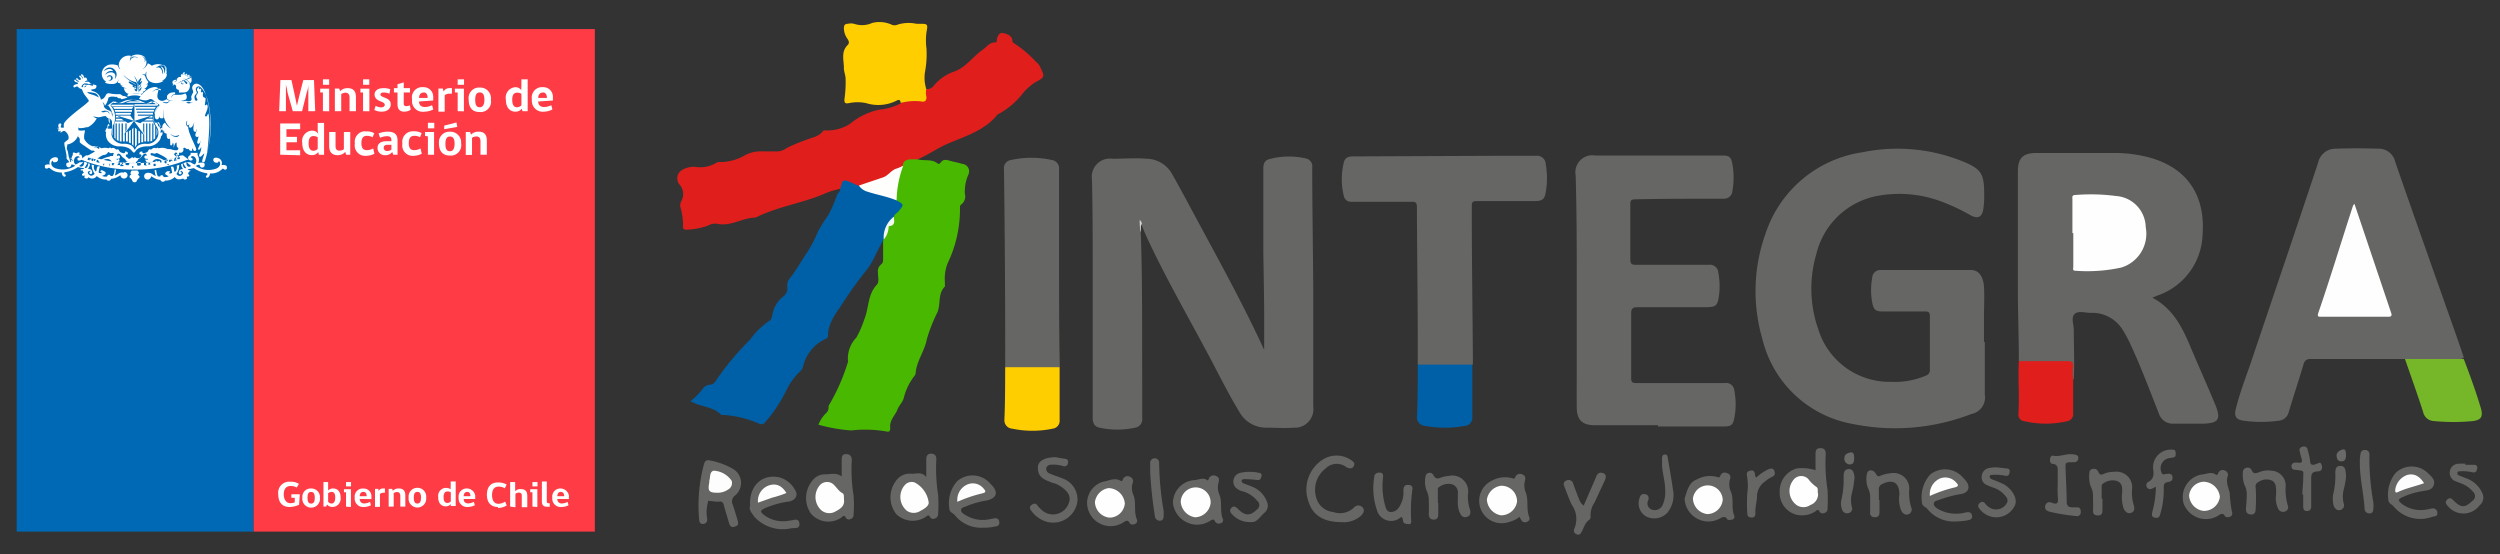 <svg id="Capa_1" data-name="Capa 1" xmlns="http://www.w3.org/2000/svg" viewBox="0 0 1200 266"><rect x="0" y="0" width="1200" height="266" fill="#333333" stroke="none"/><defs><style>.cls-1{fill:#666664;}.cls-2{fill:#e01f1c;}.cls-3{fill:#48b900;}.cls-4{fill:#0060a7;}.cls-5{fill:#ffce00;}.cls-6{fill:#76b629;}.cls-7{fill:#676765;}.cls-8{fill:#6a6a69;}.cls-9{fill:#6a6a68;}.cls-10{fill:#d3d3d2;}.cls-11{fill:#fefefe;}.cls-12{fill:#fefefd;}.cls-13{fill:#f1f7f1;}.cls-14{fill:#fdfdfd;}.cls-15{fill:#0069b5;}.cls-16{fill:#ff3b46;}.cls-17{fill:#fff;}</style></defs><title>logo-integra</title><path class="cls-1" d="M547.57,111.44c.88,24.65.58,49.3.7,73.95v15.36a4.05,4.05,0,0,1-3.41,4.53,39.86,39.86,0,0,1-17.12,0c-2.47-.53-3.24-2.24-3.24-4.71V129.62c0-14.53,0-29-.35-43.54a8.7,8.7,0,0,1,7.34-9.88,8.32,8.32,0,0,1,2.54,0c5.48,0,11-.47,16.42,0a14.19,14.19,0,0,1,12.12,7.29c4.82,8.48,9.35,17.12,14,25.71,10.36,19.18,20.83,38.31,29.95,58.13l.29.47V153.33c0-11.06-.29-22.06-.41-33.12V80.73c0-2.24.76-3.83,2.88-4.36a36.24,36.24,0,0,1,17.65-.29,3.81,3.81,0,0,1,2.94,4.3c0,19.12.36,38.18.48,57.24v57.54a8.89,8.89,0,0,1-7.55,10.05,9.11,9.11,0,0,1-1.81.07c-4.24.35-8.53,0-12.83,0a14.7,14.7,0,0,1-13.35-7.71c-4.82-7.94-9-16.29-13.3-24.47-10.29-19.48-21.35-38.48-30.65-58.37-1.12-2.41-2.12-4.88-3.18-7.29a2.93,2.93,0,0,0-.58-.53h0A12.6,12.6,0,0,0,547.57,111.44Z"/><path class="cls-1" d="M952.7,164.1v25.24a8.13,8.13,0,0,1-6.53,9.41,101.38,101.38,0,0,1-56.84,4.76A54.36,54.36,0,0,1,846,162.92a81.92,81.92,0,0,1,1.41-50.66A57.73,57.73,0,0,1,894,73.08a83.66,83.66,0,0,1,45.6,3.41c12.06,4.53,12.88,6.59,12.82,18.24a39.85,39.85,0,0,1-.47,5.88q-.94,5.36-5.88,2.83A95.69,95.69,0,0,0,932,96.79a57.53,57.53,0,0,0-30.19-2.88,37.17,37.17,0,0,0-29.94,27.94,58.84,58.84,0,0,0,.88,36.13,35.77,35.77,0,0,0,35,25.3,38,38,0,0,0,16.59-2.95,2.81,2.81,0,0,0,2-3.05V151.8c0-1.77-.47-2.35-2.29-2.29H904c-3.7,0-4.65-.71-5.35-4.36a32.79,32.79,0,0,1,0-11.77,3.88,3.88,0,0,1,4-3.77h43.49c3.7,0,5.88,3.29,6.17,8s0,9.71,0,14.53v12.06Z"/><path class="cls-1" d="M969.05,173.33c0-10.88-.41-21.71-.47-32.59V82.38c0-6.53,2.35-8.89,8.89-8.95h37a64.26,64.26,0,0,1,18.89,2.65c17.65,5.53,25.18,19,23.88,36.48A32,32,0,0,1,1035.18,142l-2.06.89c10.06,5.29,14.48,14.47,18.48,24s7.94,18.18,11.76,27.42c2.83,7,1.53,8.82-5.88,9.06h-14.24a7,7,0,0,1-7-4.94c-4.53-11.42-8.82-23-14.06-34.13a60,60,0,0,0-3.24-5.88,17.11,17.11,0,0,0-15.47-8.24c-2.59,0-5.88-1.17-7.65.53s-.47,4.89-.41,7.42c0,8,.41,16.06,0,24.06-1.77-1-1.06-2.71-1.18-4.12,0-3.35,0-3.53-3.59-3.59H973A5.34,5.34,0,0,1,969.05,173.33Z"/><path class="cls-1" d="M1154.38,172.33h-45.19a3.12,3.12,0,0,0-3.52,2.66v0c-2.29,7.59-4.76,15.12-7.06,22.71a5.41,5.41,0,0,1-4.76,4.24,63.29,63.29,0,0,1-16.95,0c-3.53-.53-4.58-2.06-3.76-5.54,2.06-8.23,5.18-16.12,7.88-24.12,10.53-31.36,21.24-62.66,31.66-94.13a8.48,8.48,0,0,1,8.59-6.77q10.17-.34,20.29,0a8,8,0,0,1,8.12,6.24c9.36,27.06,18.95,54,28.48,81,1.53,4.3,3,8.65,4.47,12.95a4.3,4.3,0,0,1-3.53.94h-21A10.06,10.06,0,0,1,1154.38,172.33Z"/><path class="cls-1" d="M795.85,204.1H765.43c-5.89,0-8.53-2.47-8.59-8.47s0-13.65,0-20.53V135.68c0-17.18,0-34.36-.53-51.54a8.17,8.17,0,0,1,6.59-9.5,8,8,0,0,1,2.76,0H826.5c3.59,0,4.41.65,5.06,4.24a36.33,36.33,0,0,1,0,12.82,4,4,0,0,1-4.19,3.68l-.28,0c-14,0-28,0-42,.29-2,0-2.59.42-2.53,2.53V124.5c0,2.24.76,2.65,2.76,2.59H820.2a4.06,4.06,0,0,1,4.57,3.48.88.88,0,0,1,0,.17,34.25,34.25,0,0,1,.3,11.47c-.65,4.53-1.53,5.18-5.89,5.24H786.31c-2.58,0-3.41.53-3.35,3.23v30.71c0,1.83.35,2.47,2.35,2.47h42.54a4,4,0,0,1,4.61,3.28,2.17,2.17,0,0,1,0,.25,33.83,33.83,0,0,1,0,13.3c-.59,3.24-1.59,4-4.83,4H795.85Z"/><path class="cls-2" d="M444.61,42.72A3.77,3.77,0,0,0,448,41.37a22.3,22.3,0,0,1,9.59-6.88c5.88-1.83,9.35-7.36,14.3-10.77,1.82-1.24,3.06-3.47,5.88-3.36.94,0,.59-.88.71-1.47.29-1.58,1.35-3.35,2.76-3.06s4,.83,4.65,3.06c0,.71,0,1.47.88,1.89A56.58,56.58,0,0,1,497.5,29.9a5.76,5.76,0,0,1,1.82,2.35c2.24,4.59,2.18,4.82-2.29,7.18a27.42,27.42,0,0,0-5.89,5.12,37.16,37.16,0,0,1-11.76,10.12,1.16,1.16,0,0,0-.65.41c-5.88,7.35-15,10.18-23.53,13.76-5.06,2.12-9.42,5.36-14.42,7.48a3.66,3.66,0,0,1-2.59.64A4.35,4.35,0,0,0,434,79.67a66,66,0,0,1-18.6,9.18,16.54,16.54,0,0,1-2.88.59,12.92,12.92,0,0,1-4.29-1.59c-1.89-.83-3.24-.94-3.71,1.53a1.65,1.65,0,0,1-1,1.23,35.9,35.9,0,0,0-8.82,2.83c-10.48,4.23-21.83,5.88-32,11-6.41,0-11.77,4.47-18.59,2.94a7.22,7.22,0,0,0-4.47,1,35.35,35.35,0,0,1-10.18,1.88q-1.77,0-1.59-1.41a31.92,31.92,0,0,0-1.35-9.71,4.77,4.77,0,0,1,.64-2.88,6.83,6.83,0,0,0-1.11-7.82,4.7,4.7,0,0,1,.94-6.59,3.64,3.64,0,0,1,.35-.24,11.39,11.39,0,0,1,6.3-1.53,14.84,14.84,0,0,0,10.23-1.94,2.9,2.9,0,0,1,1.89-.35,23.53,23.53,0,0,0,11.76-3.24,16.08,16.08,0,0,1,8.36-1.88h7.41a7.47,7.47,0,0,0,4.18-1.53,74.61,74.61,0,0,1,8.88-3.77c2.94-1.29,6.47-1.53,8.65-4.41.35-.47,1-.41,1.53-.35a20,20,0,0,0,9-1.83,12.13,12.13,0,0,0,3.24-1.94,32,32,0,0,1,13.47-6.23,27.53,27.53,0,0,0,10.47-3.18,11.1,11.1,0,0,1,7.77-1.71c3.41,0,3.41,0,3.59-3.06A1.64,1.64,0,0,1,444.61,42.72Z"/><path class="cls-3" d="M433.37,79.67c0-2.53,1.88-3.12,4-3.18h3.24c3.11.89,6.64-.35,9.47,2,.47.41,1.06,0,1.41-.41,1.24-1.88,2.88-1.35,4.59-.88s3.88.88,5.88,1.47a3.59,3.59,0,0,1,3.19,4,3.5,3.5,0,0,1-.42,1.34A20,20,0,0,0,463.14,93a4.82,4.82,0,0,1-1.71,5.12,1.49,1.49,0,0,0-.64,1.42,60.13,60.13,0,0,1-5.89,26.76,20,20,0,0,0-1.35,9.12v2.12c-3.47,3.41-1.94,8.24-3.53,12.24a77.07,77.07,0,0,0-5.12,12.94c-1.06,5.89-5,10.53-5.41,16.54a2.2,2.2,0,0,1-.41,1,28.28,28.28,0,0,0-5.24,10.59c-.35,2-2.35,3.7-3.12,5.88s-3.82,5-3.41,8.41c0,1.06,0,2.41-1.59,2a60.33,60.33,0,0,0-17.18-.53,78.24,78.24,0,0,1-15.71-2.76,17.1,17.1,0,0,1,3.42-5.3,3.65,3.65,0,0,0,1.47-3.12,1.94,1.94,0,0,1,.35-1.23A95,95,0,0,0,407,173.8a1.74,1.74,0,0,0,0-1.06,14.35,14.35,0,0,1,4.06-10.7,47.8,47.8,0,0,0,3.77-8.65c2.29-5.41,1.53-11.77,5.88-16.53,1.53-1.53.65-3.89.71-5.89a4.37,4.37,0,0,1,1.58-4.12c.95-.7.89-1.7.89-2.76V115c1.35-2.47.94-5.88,3.76-7.53.83-.53.41-1.88.53-2.82a8.46,8.46,0,0,1,2.65-4c1.12-1.29,1.65-2.35-.35-3.29a1.55,1.55,0,0,1-.83-1.59,34.41,34.41,0,0,1,1.65-12.94A6.41,6.41,0,0,1,433.37,79.67Z"/><path class="cls-1" d="M680.53,175V164.86c0-21.83-.35-43.65-.41-65.48,0-2.06-.59-2.59-2.59-2.53H648.7a3.42,3.42,0,0,1-3.65-2.71,33.8,33.8,0,0,1,0-16.24c.59-2.29,2.18-2.82,4.36-2.82l68.3-.29h19.48a4.17,4.17,0,0,1,4.73,3.53,1.43,1.43,0,0,1,0,.29,39.05,39.05,0,0,1,0,13.89c-.53,3.17-1.76,4-5.06,4h-28c-1.94,0-2.41.48-2.41,2.42,0,24.18.35,48.42.53,72.6v3.29a3.7,3.7,0,0,1-2.83.89H683.35A3.41,3.41,0,0,1,680.53,175Z"/><path class="cls-4" d="M430.37,96.2c3.65,2,3.65,2,.82,5.36-.7.82-2,1.29-2.12,2.64A26.37,26.37,0,0,0,424.19,115h0c-3,4.65-4.71,10.06-8.12,14.47a181.47,181.47,0,0,0-10.88,14.95c-3.24,5.23-7.71,10-7.77,16.76,0,1.36-1.17,1.48-2,1.89a19.8,19.8,0,0,0-10.06,13.18c-.41,1.47-1.65,2.17-2.47,3.17a30.45,30.45,0,0,0-5.24,7.53,71.68,71.68,0,0,1-10.35,15.71c-.82,1.06-1.59,1.18-3,.65a51.33,51.33,0,0,0-16.48-4.12H346.3c-3.71-3.82-8.95-3.82-13.42-5.88a7.61,7.61,0,0,0-1.53-.71,30.33,30.33,0,0,0,5.88-5.88,4.69,4.69,0,0,1,3.59-2.06c1.65,0,2.65-1.59,3.42-2.82A134.29,134.29,0,0,1,360.06,163a37.32,37.32,0,0,1,9.06-8.89c1.12-.58,1.41-1.76,1.65-3.17a14.16,14.16,0,0,1,5.24-8.65,4.78,4.78,0,0,0,1.88-4.53,5.38,5.38,0,0,1,1.35-4.3c2.77-3.47,4.94-7.41,7.42-11.12a60.83,60.83,0,0,0,5.88-11,71,71,0,0,1,5.06-8.12,64.49,64.49,0,0,0,4.18-9.65c.41-.94,1.58-1.53,1.47-2.76,1.29-4.94,1.29-4.94,5.88-2.94l3,1.35A65.4,65.4,0,0,0,427,94.44C428.13,94.73,429.72,94.85,430.37,96.2Z"/><path class="cls-1" d="M482.5,176.27v-7.11q0-43.95-.59-87.9a3.93,3.93,0,0,1,3.34-4.46h.07a45.3,45.3,0,0,1,19.53,0,4.06,4.06,0,0,1,3.5,4.55l0,.15V127.8c0,16.12,0,32.3.36,48.42a3.94,3.94,0,0,1-3.06.88H485.38A4.47,4.47,0,0,1,482.5,176.27Z"/><path class="cls-5" d="M444.61,42.72a8.45,8.45,0,0,0,0,3.47c.35,1.77-.53,2.94-2.18,2.53a25.6,25.6,0,0,0-10.12.71c0-1.41-.82-1.82-1.94-1.12a19.51,19.51,0,0,1-14.65,1.18,20.12,20.12,0,0,0-8.18,0c-2.06.47-2.35-.36-2.18-2.06a56.31,56.31,0,0,0,.53-9.53c0-1.83-.88-3.65-.82-5.3,0-3.65-1.47-7.76,1.77-10.94,1.05-1.06.58-1.94,0-2.94a8.84,8.84,0,0,1-1.77-5.06c0-1.47.35-2.18,1.88-2.24a6.61,6.61,0,0,1,3,0,11.77,11.77,0,0,0,8.71-.41,14.24,14.24,0,0,1,9.3.82,3.53,3.53,0,0,0,2.88,0,17.74,17.74,0,0,1,9.06-.41h1.35c4,0,4.24,0,3.47,3.94a31.07,31.07,0,0,0,0,8.06A47.08,47.08,0,0,1,444,34.54,17.59,17.59,0,0,0,444.61,42.72Z"/><path class="cls-6" d="M1154.38,172.33h28.24c3,7.89,5.88,15.77,8.29,23.89,1,3.82,0,5.35-3.82,5.88a96.16,96.16,0,0,1-18.89,0,5.45,5.45,0,0,1-5.11-4.41C1160.32,189.16,1157.32,180.75,1154.38,172.33Z"/><path class="cls-5" d="M482.5,176.27h26.12v25.42a3.78,3.78,0,0,1-3.3,4.06,47,47,0,0,1-19.47,0,4,4,0,0,1-3.73-4.36,1.79,1.79,0,0,1,0-.23C482.5,192.87,482.44,184.57,482.5,176.27Z"/><path class="cls-4" d="M680.53,175h26.18V200.4a3.76,3.76,0,0,1-3.45,4h-.14a52.13,52.13,0,0,1-19.29,0,4.06,4.06,0,0,1-3.67-4.42.88.88,0,0,1,0-.17C680.53,191.45,680.53,183.28,680.53,175Z"/><path class="cls-2" d="M969.05,173.33h23.54c1.88,0,2.58.53,2.53,2.47a21.52,21.52,0,0,0,0,5.89v17a3.36,3.36,0,0,1-2.83,3.47,45.29,45.29,0,0,1-20.65,0,3.11,3.11,0,0,1-2.82-3.18C969.41,190.69,968.58,182,969.05,173.33Z"/><path class="cls-1" d="M871.45,225.7v-7.36c0-2.35.41-3.29,2.53-3.23s2.47,1.52,2.35,3.29a79.28,79.28,0,0,0,.88,16.65,74.07,74.07,0,0,1,0,8.94,2,2,0,0,1-1.29,2.18c-1,.35-2.06.41-2.59-.71s-1.24-.64-1.94,0a11.75,11.75,0,0,1-9.18,1.59,10.82,10.82,0,0,1-7.94-11.12,11.18,11.18,0,0,1,8.35-11.12A21.48,21.48,0,0,1,871.45,225.7Z"/><path class="cls-1" d="M444.61,229V220.4c0-1.47.64-2.76,2.47-2.65s2.47,1.3,2.35,3a81.57,81.57,0,0,0,.88,16.89,74.07,74.07,0,0,1,0,8.94,2.24,2.24,0,0,1-1.59,2.3,1.72,1.72,0,0,1-2.3-.72l-.05-.11c-.59-1.06-1.12-.64-1.94,0a11.41,11.41,0,0,1-14.12-1.17,13,13,0,0,1-.59-15.54,8.06,8.06,0,0,1,7.89-3.94C439.9,227.46,442.49,226.28,444.61,229Z"/><path class="cls-1" d="M404,228.7v-7.65c0-2.47.53-3.12,2.36-3.06s2.64,1.35,2.47,3.18a78.69,78.69,0,0,0,.88,16.65,59.25,59.25,0,0,1,0,9.23,1.94,1.94,0,0,1-1.41,2.06,1.65,1.65,0,0,1-2.27-.54l-.09-.16c-.64-1.3-1.23-.77-2.06,0a11,11,0,0,1-14.64-1.89,13.11,13.11,0,0,1,1-16.18,7.27,7.27,0,0,1,5.88-2.64C398.72,227.64,401.54,226.75,404,228.7Z"/><path class="cls-1" d="M339.18,245a18.89,18.89,0,0,0,.29,4.18,2.12,2.12,0,0,1-1.87,2.34h-.25c-1.23,0-1.7-.94-1.76-2.06a76,76,0,0,1,2.35-26.77c.41-1.41,1.35-2.11,2.65-1.7A34.54,34.54,0,0,1,352,225.17a7.75,7.75,0,0,1,2.55,10.68,7.9,7.9,0,0,1-1.72,2,3.53,3.53,0,0,0-1.12,4.41c.88,2.41,1.53,4.88,2.29,7.29s0,2.77-1.47,3.3-2.29-.47-2.65-1.94c-.76-2.77-1.7-5.53-2.41-8.36-.35-1.47-1-2-2.47-1.76h-1.06l-4.06-.41v.35A20.5,20.5,0,0,0,339.18,245Z"/><path class="cls-1" d="M360.06,242.76c-.64-9.59,5.89-15.65,14.42-13.53a12.32,12.32,0,0,1,7.29,6.23c1.41,2.3,0,4.59-2.82,5.24a43,43,0,0,0-11.77,3.23c-2.35,1.18-2.47,1.65-.41,3.3A15.25,15.25,0,0,0,379,249.88c1.76,0,4.29-1.59,4.7,1.29s-2.41,2.18-3.94,2.41a18.46,18.46,0,0,1-17.65-5.53C360.83,246.17,359.3,244.7,360.06,242.76Z"/><path class="cls-1" d="M471.91,253.29a16.08,16.08,0,0,1-13.48-5.88c-.88-1.18-2.76-1.42-2.76-3.42a15.76,15.76,0,0,1,3.82-13.06,11.24,11.24,0,0,1,15.85,1.19l0,0,.94,1c2.94,3.29,2.06,5.88-2.3,7.06A43.61,43.61,0,0,0,463.79,243c-.89.47-2.42.53-2.47,1.77s1.11,1.82,2.05,2.41a15.78,15.78,0,0,0,11,2.18l2.17-.42c1.42-.29,2.83-.41,3.12,1.53s-1.18,2.18-2.59,2.36A21.93,21.93,0,0,1,471.91,253.29Z"/><path class="cls-1" d="M1069.42,228.17c-1.12,2.7,0,5.41.83,8.23a64.9,64.9,0,0,0,1.11,9.42,1.64,1.64,0,0,1-.83,2.17l-.17.06c-1.11.41-2.17.3-2.64-.7s-1.77-.77-2.71,0a11.42,11.42,0,0,1-15.77-3.44,11.72,11.72,0,0,1-1.06-2.09,11.07,11.07,0,0,1,7.4-13.79l.84-.22c2.35,0,4.71-1.7,7.18,0,.88.59,1-.7,1.41-1.23a2.3,2.3,0,0,1,2.94-.71A2.18,2.18,0,0,1,1069.42,228.17Z"/><path class="cls-1" d="M939.16,250.29a16.36,16.36,0,0,1-13.94-5.89c-.88-1.17-2.76-1.41-2.71-3.47a16.32,16.32,0,0,1,3.89-13.06,11.35,11.35,0,0,1,15.82,1.36,13.32,13.32,0,0,1,1.3,1.41c2.41,2.88,1.53,5.88-2.12,6.47a55,55,0,0,0-9.77,2.53c-1.29.53-3.35.7-3.41,2.12s1.77,2.47,3.18,3.17a17.63,17.63,0,0,0,11.77,1.12c1.58-.35,3.05-.47,3.41,1.47s-1.53,2.12-2.89,2.36A36,36,0,0,1,939.16,250.29Z"/><path class="cls-1" d="M573.81,251.82A11.77,11.77,0,0,1,563,241.4a11.07,11.07,0,0,1,10.12-10.94c2.06,0,4.23-1.53,6.29,0,.53.41.65-.41.83-.76a2.47,2.47,0,0,1,3.23-1.32l.18.08c1.71.59,1.53,1.94,1.24,3.18a8.64,8.64,0,0,0,.47,5.88c1.47,3.77,0,7.94,1.7,11.77a1.53,1.53,0,0,1-1.09,1.86l-.08,0a2.07,2.07,0,0,1-2.65-.82c-.59-1.3-1.18-1.06-2.24-.42A11.78,11.78,0,0,1,573.81,251.82Z"/><path class="cls-1" d="M729.42,248.11a14.42,14.42,0,0,1-5.18,2.47,10.76,10.76,0,0,1-7.88-20,13,13,0,0,1,9.65-1c1,.41,1.06,0,1.35-.71a2.48,2.48,0,0,1,3.29-1.19l.24.13c1.41.53,1.41,1.83,1.06,3a9.11,9.11,0,0,0,.53,5.89c1.3,3.7,0,7.76,1.65,11.76a1.49,1.49,0,0,1-.83,1.83,2.29,2.29,0,0,1-2.58,0A9.82,9.82,0,0,1,729.42,248.11Z"/><path class="cls-1" d="M1163.56,249a16.69,16.69,0,0,1-14.59-5.88c-.89-1.12-2.59-1.41-2.59-3.47a16.38,16.38,0,0,1,3.59-12.71,11.18,11.18,0,0,1,15.29,0h0c1.59,1.65,3.83,3.18,2.94,5.88s-3.53,2.53-5.88,3a36.33,36.33,0,0,0-8.88,2.71c-2.53,1.18-2.65,1.59-.41,3.41a15.1,15.1,0,0,0,12.47,2.47c.65,0,1.23-.29,1.88-.35a2.1,2.1,0,0,1,2.53,1.83c.18,1.82-.7,1.88-1.94,2.05A23.81,23.81,0,0,1,1163.56,249Z"/><path class="cls-1" d="M808.61,239.23c1.18-3.36,1.83-7.53,5.89-9.12a13.09,13.09,0,0,1,9.88-1.12c1.18.47,1.18-.41,1.53-.94.76-1.47,2.06-1.35,3.29-.88a2,2,0,0,1,1.31,2.5,1.18,1.18,0,0,1-.07.2,8.75,8.75,0,0,0,.47,6.36c1.41,3.64,0,7.65,1.53,11.29a1.47,1.47,0,0,1-.87,1.89l-.19.05c-.88,0-2,.47-2.47-.47s-1.71-1.06-2.94-.35a11.42,11.42,0,0,1-17.36-9.41Z"/><path class="cls-1" d="M521.8,241.4a10.7,10.7,0,0,1,7.88-10.23c2.65-.41,5.35-2.06,8.18-.41.88.52,1-.42,1.23-.89a2.37,2.37,0,0,1,3.15-1.08l.15.08a2.17,2.17,0,0,1,1.36,2.76,1.34,1.34,0,0,1-.07.18,8.06,8.06,0,0,0,.41,5.89c1.42,3.7,0,7.76,1.65,11.76a1.65,1.65,0,0,1-.94,2.06c-.94.36-2.06.42-2.53-.41-1-2-2-.94-3.18-.29a11.29,11.29,0,0,1-17.29-9.42Z"/><path class="cls-1" d="M644.23,250.64c-9.24,0-14.36-3.41-16.41-10.65a17.05,17.05,0,0,1,7.53-19.65,12.35,12.35,0,0,1,13.65.83c.82.64,1.47,1.29.82,2.52s-1.59,1.3-2.77.89l-.76-.3a7.47,7.47,0,0,0-10,.59,12.84,12.84,0,0,0-4.65,13.42,9.36,9.36,0,0,0,8.3,7.47,9.61,9.61,0,0,0,9.88-2.06,2.77,2.77,0,0,1,3.88-.47,2.1,2.1,0,0,1,.47.47c1.12,1.59,0,2.94-1.11,4.06A12.6,12.6,0,0,1,644.23,250.64Z"/><path class="cls-1" d="M506.62,219.46l4.47.76c1.18,0,1.82.77,1.53,2.06a1.7,1.7,0,0,1-1.84,1.56,1.42,1.42,0,0,1-.57-.15,15.52,15.52,0,0,0-5.42-.64,2.4,2.4,0,0,0-2.59,1.65,2.35,2.35,0,0,0,1.65,2.58c2.12.95,4.3,1.59,6.42,2.47a10.61,10.61,0,0,1,6.88,11,11.76,11.76,0,0,1-13.33,10,7.27,7.27,0,0,1-.79-.14,14,14,0,0,1-7.83-5.18c-.82-1-1.35-2.17,0-3.11s2.18-.65,3,.58a5.23,5.23,0,0,0,1.12,1.18A8,8,0,0,0,513,241.52a5.06,5.06,0,0,0-1-5.59,14.26,14.26,0,0,0-5.88-3.94,7,7,0,0,1-2.06-.71c-4.59-1.58-5.88-3.53-5.88-6.82S501.56,219.52,506.62,219.46Z"/><path class="cls-1" d="M1092.54,237.23a10.46,10.46,0,0,1,0-1.12c0-2,0-4.18-1.82-5.35a6.63,6.63,0,0,0-6.53.52,2.42,2.42,0,0,0-1.47,2.83,74.3,74.3,0,0,1,0,10.12c0,1.7-.53,2.88-2.47,2.7s-2.3-1.47-2.18-3.05.35-3.83.35-5.89a9.55,9.55,0,0,0-1.11-5.29,14.87,14.87,0,0,1-.71-6.42,2.06,2.06,0,0,1,1.88-1.76,2,2,0,0,1,2.3,1.12c.82,2,2.06,1.59,3.65,1a11.05,11.05,0,0,1,5.88-.71,7.12,7.12,0,0,1,6.82,7.24,26.94,26.94,0,0,0,1,9.41,2.17,2.17,0,0,1-1.11,2.87l-.18.07a2.59,2.59,0,0,1-3.3-1.29A11.81,11.81,0,0,1,1092.54,237.23Z"/><path class="cls-1" d="M690.36,241.52v5.18c0,1.71-.47,2.76-2.24,2.71s-2.41-1.3-2.29-3,0-4.35,0-6.53a10.67,10.67,0,0,0-1.12-4.53,12.52,12.52,0,0,1-.41-6.94,2,2,0,0,1,2.44-1.42,2,2,0,0,1,1.32,1.13c1.06,1.94,2.12,1.7,3.71,1.06a14.18,14.18,0,0,1,3.47-.71,7.65,7.65,0,0,1,9.27,5.57,7.49,7.49,0,0,1,.14,3,19.1,19.1,0,0,0,.83,7.24c.53,1.53.53,3.23-1.36,3.82s-2.88-.7-3.53-2.18a13.37,13.37,0,0,1-.82-5.88v-3a4.12,4.12,0,0,0-3-4.65,7.49,7.49,0,0,0-6.59,1.89v7Z"/><path class="cls-1" d="M902.16,240v5.89c0,1.58-.71,2.47-2.3,2.35a2,2,0,0,1-2.22-1.75,1.94,1.94,0,0,1,.05-.72V238.7a9.3,9.3,0,0,0-1.12-4.53,12.35,12.35,0,0,1-.41-6.89c.41-2,3-2,4.17,0s1.47,1.3,2.77.89a14.65,14.65,0,0,1,4.47-1,7.47,7.47,0,0,1,8.75,5.93,7.71,7.71,0,0,1,.08,2.3,24.64,24.64,0,0,0,.94,8.06,2.41,2.41,0,0,1-1,3.26l-.35.16c-1.58.53-2.64-.48-3.35-1.71a14.53,14.53,0,0,1-.94-7.77c0-5.59-2.94-7.59-8-5.17a2.76,2.76,0,0,0-1.83,3.17v4.65Z"/><path class="cls-1" d="M1009.18,239.29v5.47c0,1.82-.47,2.7-2.3,2.65s-2.35-1.06-2.23-2.71,0-4.41,0-6.59a9.59,9.59,0,0,0-1.18-4.77,15,15,0,0,1-.53-6.76c0-.77.82-1.41,1.71-1.53a2.29,2.29,0,0,1,2.59,1.53c.64,1.53,1.47,1.41,2.7.82a12.2,12.2,0,0,1,5.06-.94,7.48,7.48,0,0,1,8.38,6.44,7.7,7.7,0,0,1,0,2.09,20.07,20.07,0,0,0,.82,7.47c.47,1.47.47,3.12-1.29,3.71s-2.95-.71-3.59-2.18a17.67,17.67,0,0,1-.65-7.88c0-2.24,0-4.24-2.53-5.24a7.49,7.49,0,0,0-6.71,1.3c-.76.47-.64,1.23-.64,1.94v5.18Z"/><path class="cls-1" d="M672.65,248.05a7.06,7.06,0,0,1-11.77-3.35,32.1,32.1,0,0,1-1.24-15.65c0-1.71,1.36-2.3,2.89-2.18s1.41,1.47,1.29,2.65a34.75,34.75,0,0,0,1,13c.41,1.36.77,3,2.53,3.24a4.55,4.55,0,0,0,4-2,12.93,12.93,0,0,0,2.3-8.24c0-1.59.35-3,2.47-2.71a1.66,1.66,0,0,1,1.82,2.12,74.57,74.57,0,0,0-.53,15.3c0,.88-.35,1.47-1.23,1.35s-2.36,0-2.65-1.29S673.35,248.82,672.65,248.05Z"/><path class="cls-1" d="M987.7,232.64v-5.89c0-1.82.36-3.82-2.47-4.11-.94,0-1.35-1.18-1.23-2.18s.58-1.88,1.41-1.71c3.23.65,6.29-1.06,9.47-.7a6.39,6.39,0,0,1,1.88.41c.94.35.94,1.23.77,2.06a2,2,0,0,1-2.06,1.35c-4.65,0-4.06,0-3.94,4.35s.47,9.65.47,14.48c0,2.12.82,2.76,2.64,2.82h2.48c1.35,0,1.76,1.18,1.64,2.41a1.75,1.75,0,0,1-1.7,1.83,1.57,1.57,0,0,1-.53-.06,91.61,91.61,0,0,1-12.65-2.06c-1.53-.41-2.53-1.18-2.18-2.88a2.13,2.13,0,0,1,2.49-1.68,2,2,0,0,1,.57.21c3,1.17,3.24,0,3-2.71A53.51,53.51,0,0,1,987.7,232.64Z"/><path class="cls-1" d="M760.19,242.64c2-4.65,3.94-9.06,5.89-13.59.64-1.88,1.7-2.53,3.41-1.94s1.41,2.17.82,3.47l-4.94,10.65a10.4,10.4,0,0,0-1.88,6.7,1.85,1.85,0,0,1-.53,1.48c-2.18,1.41-2.65,3.82-3.77,5.88-.59,1-1.12,1.7-2.35,1.18a1.89,1.89,0,0,1-1.31-2.32,1,1,0,0,1,.07-.21,11.77,11.77,0,0,0-1.23-11.77c-1.3-2.77-2.36-5.88-3.47-8.59-.53-1.24-.42-2.35,1-2.94a2.22,2.22,0,0,1,3,.91,1.9,1.9,0,0,1,.21.56c1.06,2.82,2.12,5.88,3.24,8.41A4.59,4.59,0,0,0,760.19,242.64Z"/><path class="cls-1" d="M600.58,250.58a11.41,11.41,0,0,1-9-3.53c-.94-1-1.7-2.06-.47-3.29s2.18-.36,3.18.59c3.47,3.47,5.88,3.35,9.29,0a2.52,2.52,0,0,0,.26-3.57,2.13,2.13,0,0,0-.26-.26,14,14,0,0,0-6.94-4.65,7.15,7.15,0,0,1-3.76-2.11,4.3,4.3,0,0,1,2.35-6.77,20.91,20.91,0,0,1,9.18,0c1,0,1.35.88,1.06,1.82s-.59,1.83-2.06,1.59a50.38,50.38,0,0,0-5.89-.41c-.52,0-1.41,0-1.52.77s.58,1.11,1.17,1.35,2.41.88,3.59,1.41a12.37,12.37,0,0,1,7.35,7.24,4.46,4.46,0,0,1-1.23,5.41C604.63,248.17,603.28,250.88,600.58,250.58Z"/><path class="cls-1" d="M958.58,224.34l4.59.53c1.18,0,1.65.65,1.47,1.77s-.59,1.94-1.94,1.76a22.18,22.18,0,0,0-6.24-.47c-.53,0-1.23,0-1.41.65s.41,1.12.94,1.41,1.41.53,2.06.82a41.9,41.9,0,0,1,4,1.77c4.53,2.76,6.77,7.76,4.77,10.65a9.83,9.83,0,0,1-13.35,3.86,10.84,10.84,0,0,1-1.07-.69,8.6,8.6,0,0,1-2.47-2.52,1.66,1.66,0,0,1,.21-2.33,1.55,1.55,0,0,1,.32-.2,1.46,1.46,0,0,1,2.08-.06,1.31,1.31,0,0,1,.27.35,8.41,8.41,0,0,0,2.71,2.29,5.89,5.89,0,0,0,7.88-2.67l.12-.27a2.77,2.77,0,0,0-.65-2.59,12.74,12.74,0,0,0-5.88-4.29,30,30,0,0,1-3.29-1.3,3.92,3.92,0,0,1-2.47-4.17,4.27,4.27,0,0,1,3.23-3.94A16.77,16.77,0,0,1,958.58,224.34Z"/><path class="cls-1" d="M1183.21,223.11h4.12c1.35,0,2,.47,1.7,1.94s-.94,1.88-2.29,1.65a20.81,20.81,0,0,0-5.89-.48c-.58,0-1.17,0-1.29.77a1.06,1.06,0,0,0,.82,1.24c.47.17,2.18.88,3.3,1.35a13,13,0,0,1,7.82,7.12,4.82,4.82,0,0,1-1.29,5.88,9.66,9.66,0,0,1-13.5,2,10.67,10.67,0,0,1-1.45-1.32c-.94-1.06-2-2.12-.58-3.47s2.23-.3,3.23.64c3.47,3.42,5.3,3.36,8.83,0a2.75,2.75,0,0,0,.8-3.82,2.61,2.61,0,0,0-.51-.59,13.63,13.63,0,0,0-5.88-4.06c-1-.41-2.06-.76-3.06-1.23a4.35,4.35,0,0,1,1.59-8.12,27.06,27.06,0,0,1,3.82,0Z"/><path class="cls-1" d="M1034.83,233.64l-1.53.76c-1,.47-2,.65-2.71-.41a1.82,1.82,0,0,1,.39-2.55l.14-.1c2.94-1.53,2.71-3.76,2.36-6.59a8.45,8.45,0,0,1,8-8.91,7.61,7.61,0,0,1,1.35,0c.82,0,1.47.35,1.47,1.29s.29,2-.88,2.36a13.92,13.92,0,0,1-2.12.41,4.88,4.88,0,0,0-4.17,5.51,5,5,0,0,0,.4,1.37c.48,1.47,1.48.71,2.24.71s2.65-.59,3,1.29-.88,2.42-2.35,2.65-1.89,1.12-1.83,2.71a40.06,40.06,0,0,1-1.53,12.12c-.35,1.35-.7,2.7-2.7,2.23s-1.41-1.76-1.18-3.06A48.15,48.15,0,0,0,1034.83,233.64Z"/><path class="cls-1" d="M799.26,234.93c0-4.06-1.36-7.94-1.47-11.76v-3.3c0-1.12.53-1.71,1.47-1.71s1.17.83,1.29,1.71c.83,5,1.77,10.06,2.47,15.12a13.37,13.37,0,0,1-2.64,11.06,8.6,8.6,0,0,1-10.24,1.83,7.2,7.2,0,0,1-3.3-8.3c.3-1.47.94-2.71,2.71-2.41s2.12,1.76,1.53,3.12a3.16,3.16,0,0,0,1.53,4.23,4.17,4.17,0,0,0,5.41-2A15.2,15.2,0,0,0,799.26,234.93Z"/><path class="cls-1" d="M1105.14,237.34c0-2.53.41-5.06.41-7.64,0-4.06.88-3.53-3.65-4.18-1.18,0-1.94-.41-2-1.65s.94-1.88,2.18-1.82a3.75,3.75,0,0,1,.82,0c1.94.41,2.41-.36,1.76-2.18a32.67,32.67,0,0,1-.76-3.18,1.59,1.59,0,0,1,.79-2.1,1.48,1.48,0,0,1,.5-.13,1.75,1.75,0,0,1,2.47,1.35,38.6,38.6,0,0,1,1.18,5.3c0,2.11,1.12,2.35,2.88,1.64s2.18-1.11,2.71.59-.29,2.94-1.88,2.94c-3.41,0-3.18,2.06-3.18,4.42v12.59a1.88,1.88,0,0,1-1.75,2,1.61,1.61,0,0,1-.31,0c-1.35,0-1.7-.83-1.76-1.94v-5.89Z"/><path class="cls-7" d="M1132.73,222.4a21.1,21.1,0,0,1,.35-4.65A1.83,1.83,0,0,1,1135,216h.13a2,2,0,0,1,2.18,1.65,6.09,6.09,0,0,1,0,1.35,120.16,120.16,0,0,0,1.88,22,15.17,15.17,0,0,1,0,3.3c0,1-.41,2.11-1.65,2.11a2.26,2.26,0,0,1-2.53-2.05C1134.61,237.05,1132.73,229.81,1132.73,222.4Z"/><path class="cls-1" d="M552.1,226.75v-4.94a2.17,2.17,0,0,1,4.29,0,144.14,144.14,0,0,0,2.18,23.54v1.94c0,.64,0,2.59-1.65,2.64a2.35,2.35,0,0,1-2.58-2.1c0-.06,0-.13,0-.19A197.8,197.8,0,0,1,552.1,226.75Z"/><path class="cls-1" d="M843,229.23a23.11,23.11,0,0,1,5.88-4c1.18-.47,2.3-.52,2.77.71s.47,2.3-1.06,2.94a16.07,16.07,0,0,0-3.41,2.24,8.9,8.9,0,0,0-3.83,6.88c0,2.77-.94,5.53-.76,8.41,0,1.18-.41,2-1.71,2s-2.17-.48-2.17-1.89a76.61,76.61,0,0,1,0-9.82,23.87,23.87,0,0,0,0-7.06c0-1.41-1.06-3.18,1.35-3.71s2.18,1.35,2.53,2.71C842.56,228.75,842.74,228.87,843,229.23Z"/><path class="cls-7" d="M890,230.64a40.37,40.37,0,0,1-1.12,6.23,13.16,13.16,0,0,0,0,6.42,2.18,2.18,0,0,1-1.13,2.86,2.44,2.44,0,0,1-.46.14,2.48,2.48,0,0,1-3.06-1.59,8,8,0,0,1-.35-4.83,42.37,42.37,0,0,0,1.06-10.53c0-1.94,0-4,2.35-4.17s2.59,2.06,2.89,3.88A14.33,14.33,0,0,1,890,230.64Z"/><path class="cls-1" d="M1126.08,229.23a43.55,43.55,0,0,1-1.12,5.88,13.36,13.36,0,0,0,0,6.47,2.36,2.36,0,0,1-1.22,3.1,3.09,3.09,0,0,1-.43.14c-1.64.41-2.53-.71-3.11-2a12.55,12.55,0,0,1,0-6.77,35.41,35.41,0,0,0,.76-8.65c0-1.82,0-3.71,2.35-3.76s2.53,1.94,2.71,3.64A15.88,15.88,0,0,1,1126.08,229.23Z"/><path class="cls-8" d="M890,219.46c0,1.71,0,3.41-2.12,3.47a2.71,2.71,0,0,1-2.6-2.81s0-.09,0-.13c0-1.83,1.53-2.65,3.12-2.83S889.86,218.58,890,219.46Z"/><path class="cls-9" d="M1126.08,217.87c0,1.65,0,3.53-2.06,3.59s-2.41-1.41-2.47-2.82,1.47-2.59,3-2.89S1125.9,217,1126.08,217.87Z"/><path class="cls-10" d="M547.57,111.44a17.91,17.91,0,0,1-.47-5.88,3,3,0,0,1,1,1.88C547.15,108.73,548,110.2,547.57,111.44Z"/><path class="cls-11" d="M994.76,111.91V95.79c0-.88-.41-2.12,1.24-2.18a91.58,91.58,0,0,1,19.65.47,15.31,15.31,0,0,1,14.3,15,16.94,16.94,0,0,1-11.77,19.35,76.39,76.39,0,0,1-22,1.53c-1.53,0-1-1.17-1-2V111.85Z"/><path class="cls-11" d="M1130.14,97.85l17.65,52.42c.41,1.24,0,1.77-1.24,1.77H1114.2c-1.36,0-2,0-1.42-1.83,5.89-17.12,11.06-34.3,16.65-51.42A4.3,4.3,0,0,1,1130.14,97.85Z"/><path class="cls-12" d="M430.37,96.2c-4.47-1.88-9.24-2.65-13.77-4.12a7.63,7.63,0,0,1-4.35-3c3.82-1.35,7.76-2.59,11.76-4,2.48-.88,3.83-3.53,6.54-4.23,1-.3,2-.89,3-1.3A50.14,50.14,0,0,0,430.37,96.2Z"/><path class="cls-13" d="M424.19,115a12.55,12.55,0,0,1,4.88-11c0,1.7,1,4.12-2.11,4.53-.53,0-.42.7-.47,1.17A9.85,9.85,0,0,1,424.19,115Z"/><path class="cls-11" d="M872.68,237.05a5.52,5.52,0,0,1-3.7,5.35,5.86,5.86,0,0,1-6.65,0,8.41,8.41,0,0,1-1.7-11.77,7.79,7.79,0,0,1,.64-.76,4.71,4.71,0,0,1,6.65,0,17.29,17.29,0,0,0,3.82,3.77C873,234.29,872.27,236,872.68,237.05Z"/><path class="cls-11" d="M445.78,241.29c0,1.58-1.94,2.88-4,3.94a5.87,5.87,0,0,1-6.41,0,8.64,8.64,0,0,1-1.25-12.17c.12-.14.24-.29.37-.42a4.35,4.35,0,0,1,4.53-1.06A12.65,12.65,0,0,1,445.78,241.29Z"/><path class="cls-11" d="M405.13,239.87c.35,3-1.71,4.36-3.94,5.53a5.88,5.88,0,0,1-6.89-.41,8.65,8.65,0,0,1-.66-12.21l.13-.14a4.71,4.71,0,0,1,5.89-.47c1.7,1.35,2.64,3.41,4.7,4.53C405.31,237.23,405,238.52,405.13,239.87Z"/><path class="cls-14" d="M344.53,236.52c-4.29,0-4.88-.82-4.06-5v-.82c.59-1.65,0-4.18,2.06-4.77a11.06,11.06,0,0,1,8.65,4.83,3.53,3.53,0,0,1-1.71,4.23A8.71,8.71,0,0,1,344.53,236.52Z"/><path class="cls-14" d="M363.83,241.29a7.88,7.88,0,0,1,5.47-8.36c3.18-.94,5.88,0,8.18,3.71a50.92,50.92,0,0,1-6.83,2.23Z"/><path class="cls-14" d="M459.55,240.87a8.05,8.05,0,0,1,4.71-8.29,6.65,6.65,0,0,1,7.88,1.94c.88,1,1.41,1.77-.41,2.24A66.39,66.39,0,0,0,459.55,240.87Z"/><path class="cls-11" d="M1057.66,245.23a7.9,7.9,0,0,1-6.89-7.36,7.35,7.35,0,0,1,6.89-6.64,8.06,8.06,0,0,1,7.88,7.29A7.71,7.71,0,0,1,1057.66,245.23Z"/><path class="cls-14" d="M926.34,238.05a8.23,8.23,0,0,1,4.94-8.41,6.88,6.88,0,0,1,7.71,2c1.06,1.12,1.29,1.76-.59,2.29A64,64,0,0,0,926.34,238.05Z"/><path class="cls-11" d="M581.1,241.46a7.71,7.71,0,0,1-7.53,6.83,8.12,8.12,0,0,1-6.82-7.47,7.18,7.18,0,1,1,14.35.64Z"/><path class="cls-11" d="M728.19,240.7a7.72,7.72,0,0,1-7.77,6.65,8.13,8.13,0,0,1-6.71-7.59,7.88,7.88,0,0,1,6.71-6.59,7.47,7.47,0,0,1,7.76,7.17C728.19,240.46,728.19,240.58,728.19,240.7Z"/><path class="cls-14" d="M1163.56,231.93c-4.18,1.53-8.59,2.36-12.65,4.3-1.3.58-1.24-.42-1.18-1.3a8.71,8.71,0,0,1,5.88-7C1158.79,227.17,1161.32,228.46,1163.56,231.93Z"/><path class="cls-11" d="M826.91,239.87a7.54,7.54,0,0,1-7.41,6.89,7.77,7.77,0,0,1-6.89-7.47,7.18,7.18,0,0,1,14.3.58Z"/><path class="cls-11" d="M539.92,241.64a7.41,7.41,0,0,1-7.42,6.82,7.77,7.77,0,0,1-6.94-7.47,7.87,7.87,0,0,1,6.47-6.7A8.05,8.05,0,0,1,539.92,241.64Z"/><rect class="cls-15" x="8" y="13.95" width="113.67" height="241.22"/><rect class="cls-16" x="121.73" y="13.95" width="163.79" height="241.22"/><path class="cls-17" d="M75.13,61.49v3.77a4.37,4.37,0,0,0,0-3.77"/><path class="cls-17" d="M82.84,41.07s0-.53.47-.53a1.24,1.24,0,0,1,1.23.77c0,.47-.29,1.65,1.3,1.82a3.68,3.68,0,0,1,0,.47h0a1.47,1.47,0,0,1,0,.83h.29c2.18,0,3.35,0,4-.71a3.23,3.23,0,0,0,.53-.7A3.6,3.6,0,0,0,91,40.19h0V39.9a6.25,6.25,0,0,0-3.23-2.3h0A5,5,0,0,1,91.25,40,2,2,0,0,0,92,38.54h0a3.07,3.07,0,0,1,0-1.35m0-.41H91.6c-.06,0-1,0-.7-.35s0-.36,0-.47a.41.41,0,0,0-.47,0c0,.58-.89,0-.65,0s0-.36,0-.47a.35.35,0,0,0-.47,0c-.3.58-.94,0-.71-.3a.33.33,0,0,0-.47-.47,6.44,6.44,0,0,1-.59.88,6.94,6.94,0,0,1,3.53,1.77l.36.41h0s0-.29-.42-.35a7,7,0,0,0-3.7-1.77c-.71,0-.47.83-.41,1.3a1.76,1.76,0,0,0-2.12,1.33v0a1.64,1.64,0,0,0,0,.88h0l-.3-.29a2.91,2.91,0,0,1,0-.59c-.94,0-1.82.53-1.7,1.35a1.35,1.35,0,0,0,.82,1.12M87,39.54c0-.29.29.89,1.29.59-.71.77-1.65,0-1.29-.59M87,39c.41,0,.76-.94,1.29-.59a3.17,3.17,0,0,1,.82.59,3.47,3.47,0,0,1,.83.64c0,.36-.3,1.12-.83.42s-.82-1.48-1.59-1.06-1,.7-1.17.29.41,0,.65-.29m-2.65,0c0,.35-.71.35-.77.76s.36-1.18.77-.76"/><path class="cls-17" d="M108.72,79.67c-.7-.77-2.41-.41-2.41-.41A2.47,2.47,0,0,0,105,76a2,2,0,0,0-.34-.12,2.28,2.28,0,0,0-1.88,0h0a1.26,1.26,0,0,0-.41.89,1.35,1.35,0,0,0,1.35,1.29,1.67,1.67,0,0,0,.77,0,1.22,1.22,0,0,0,.53-.76,1.73,1.73,0,0,1,.53.58c.7,2.3-1.94,3.12-1.94,3.12a10.88,10.88,0,0,1-9.71-1.35L95,79.14a1.87,1.87,0,0,1,.88,0h0a1.18,1.18,0,1,0,2.35,0,1,1,0,0,0,0-.53h0c-.7-1-3.06-.35-3.06-.35a3.91,3.91,0,0,0,0-3.18c-.41-.71-.35-.94-.35-.94v-.77H91.49v.83l-1.12,1A1.4,1.4,0,0,0,91.21,77a1.28,1.28,0,0,0,.28.07c1.05,0,1.05-.82,1.05-.82l-1-.83.53-.47A1.77,1.77,0,0,1,93.9,76a2.52,2.52,0,0,1-.3,2.88h-.41a10.38,10.38,0,0,1-1.7-1H91a4,4,0,0,0-1.29,0,25.81,25.81,0,0,0,2,1.77c-1.18.88-1.82,0-1.82,0a2.43,2.43,0,0,1-.36-1.94h0L88,78.38c.52.94,1.41,2.29,1.41,2.29-1.36.47-1.65-1.24-1.71-2.18l-.76.3a2,2,0,0,1,0,.35,4.83,4.83,0,0,0,1,2.12,1.7,1.7,0,0,0-1.59.35,1.57,1.57,0,0,0-.53,1.47.68.68,0,0,0,1.35,0V83a.65.65,0,0,0-.65-.64h0c.3-.71,1,0,1,0,1.06.88-.58,1.88-.58,1.88-1.18.7-2.24-.71-2.24-.71A8.06,8.06,0,0,0,86,79.14l-1.23.41A2.69,2.69,0,0,1,84,82.49c-.41,0-.47-1.29-.47-1.29A7.17,7.17,0,0,0,83.13,80H82A15.63,15.63,0,0,1,82.6,83l-.82.3c-1,0-.47-.41-.47-.41l.35-.71H80.37c-1.42.71-1,1.47-1,1.47l1.58,1a4.23,4.23,0,0,1-2.41.3,1,1,0,0,0-.7-.83h0a.89.89,0,0,0-.89.3v.29h-.82c-.65,0-.94-1.71-1.18-3.12h-.7a9,9,0,0,0,.53,2.89,7.3,7.3,0,0,1-1.53-.83A3.32,3.32,0,0,0,70.54,83a1.6,1.6,0,0,0,.29,3.18,1.71,1.71,0,0,0,1.71-1.59l1.12.65A6.89,6.89,0,0,0,77,86.32a1.24,1.24,0,0,0,1.51.88,1.26,1.26,0,0,0,.73-.53,6.17,6.17,0,0,0,4.41-1.47c.35-.47.41,0,.41,0,1.18,1.59,3.47.59,3.47.59h.53a.89.89,0,0,0,1.18.29c.94-.41.41-1,.41-1v-.29c1.06,0,1.3-.41,1.3-.41l-.59-.89V83l.53-.7.76-.36-1-.29L90,81.2A12.87,12.87,0,0,0,93,80.67a15,15,0,0,0,6.47,2.53,2.13,2.13,0,0,1,0,.94h0a.59.59,0,0,0-.65.53v.06a.65.65,0,0,0,.65.59h0c1.23-.3,1.35-2.06,1.35-2.06a7.57,7.57,0,0,0,5.88-2.18c.36-.29.53,0,.59,0h0a.89.89,0,0,0,.77.35,1,1,0,0,0,.82-.41,1.19,1.19,0,0,0,0-.53h0a1,1,0,0,0,0-.59"/><path class="cls-17" d="M66.25,83.73a.9.9,0,0,0,.41-.53A1.71,1.71,0,0,0,66,81.85H63.36a1.49,1.49,0,0,0-.7,1.35.9.9,0,0,0,.41.53s-.88.41-.88,1,0,.41.7,1a5.44,5.44,0,0,1,.71,1.12s0,.64,1,.64,1-.64,1-.64a4.81,4.81,0,0,1,.76-1.12c.77-.59.65-1,.65-1l-.88-1"/><polygon class="cls-17" points="72.83 80.02 73.31 79.96 73.01 79.43 72.83 80.02"/><polygon class="cls-17" points="57.24 80.02 57.72 80.08 57.54 79.49 57.24 80.02"/><path class="cls-17" d="M55.42,78.79h0v.7h.35m0-.29h-.29"/><path class="cls-17" d="M62.13,79.32a.33.33,0,0,0-.36,0v.58a1.47,1.47,0,0,0,0,.59.33.33,0,0,0,.36,0m.35,0V79.9a1.14,1.14,0,0,0,0-.58.36.36,0,0,0-.35,0"/><path class="cls-17" d="M68,79.32H67.6a.8.8,0,0,0,0,.53,1.14,1.14,0,0,0,0,.58.53.53,0,0,0,.35,0,.32.32,0,0,0,.35,0v-.58a1.47,1.47,0,0,0,0-.59.49.49,0,0,0-.41,0"/><polygon class="cls-17" points="52.01 79.32 52.48 79.38 52.3 78.79 52.01 79.32"/><path class="cls-17" d="M43.12,75.9v.71h.42"/><path class="cls-17" d="M45,76.73a.89.89,0,0,0-.3.53.76.76,0,0,0,0,.59h0a.51.51,0,0,0,.42,0,1.19,1.19,0,0,0,0-.53,1.47,1.47,0,0,0,0-.59.51.51,0,0,0,0-.3.4.4,0,0,0-.42,0"/><path class="cls-17" d="M47.48,77.26h0v.64H48a.48.48,0,0,0,0-.29h-.3"/><path class="cls-17" d="M82.42,77.32h-.35V78h.3"/><polygon class="cls-17" points="86.31 77.08 86.72 76.96 86.31 76.49 86.31 77.08"/><path class="cls-17" d="M87.43,74.61H86.9a63.9,63.9,0,0,1-22.3,3.65,63.9,63.9,0,0,1-22.3-3.65h-.41a1.2,1.2,0,0,0-.65,0l-2.76,2.06h0a5.87,5.87,0,0,1,1.7.41,63.39,63.39,0,0,0,24.36,4.3,63.39,63.39,0,0,0,24.36-4.3,5.64,5.64,0,0,1,1.76-.41h0L87.9,74.61a1.2,1.2,0,0,0-.65,0m-25.36,4h.59l-.65.35h0Zm-18.18-2H43V77h0l-1-.35h0l.35-1h1.18m2.23,1.12a1.1,1.1,0,0,1-.47.53,1.28,1.28,0,0,1-.82,0,1.08,1.08,0,0,1-.53-.3.55.55,0,0,1,0-.47,1.24,1.24,0,0,1,0-.47,1,1,0,0,1,.29-.41h1a1.06,1.06,0,0,1,.71.47,1.1,1.1,0,0,1,0,.76m1.88.89a1,1,0,0,0,0,.35h-.59a1.24,1.24,0,0,1,0-.47h0v.41h0l-1-.29h0l.3-1h.64a1.24,1.24,0,0,1,0,.47m3.18,1.17-.82,1.24h0V78.61h1v1h.29a.38.38,0,0,0,.36,0h0Zm2.06.42H50.89l.71.82H52l.82-1.29h0v1.76h0Zm3.18.41H55a1.86,1.86,0,0,1-.3-.53h0v.59h-1V78.26H55a.42.42,0,0,1-.41.35v.77h0Zm2.12,0H56.24l.36-.3.7-1.35h0L57.77,79v.3h0Zm2.06-1.53L58.48,79.2h.76v.53h-1.7l1.17-1.47h.53v-.47h1.59ZM62,79.26a.92.92,0,0,1-.76,0H60.6a.8.8,0,0,1-.36-.41,1.48,1.48,0,0,1,0-.42V78a.77.77,0,0,1,.42-.35h.53A1.09,1.09,0,0,1,62,78a.91.91,0,0,1,0,.65.92.92,0,0,1-.35.65m2.82-1.41h0v1.53h0l-.47.29v.82h-.59v-.82H64l1,1.12V79.67m-.29-.29Zm2.88-.18a1.29,1.29,0,0,1-.77.29,1.16,1.16,0,0,1-.64,0,.58.58,0,0,1-.36-.29,1.85,1.85,0,0,1,0-.47.64.64,0,0,1,0-.47.58.58,0,0,1,.36-.36,1,1,0,0,1,.53,0,1.28,1.28,0,0,1,.82,0,1,1,0,0,1,0,.71.91.91,0,0,1,0,.65m1.59,0h0V78.2h1v1.06h.35a.73.73,0,0,0,0-.36h0v.59ZM72,79h-.88l.41-1.47h0l.71,1.3h0Zm3.3-1.82h-.59v.59H75v.65h-.29v1.29h-1V78.61h1.59V77.14Zm2.23-.41v.88a.48.48,0,0,1,0,.29h-.35a.49.49,0,0,1-.41,0h0v-.7h1v.7h0V77a.3.3,0,0,0-.36,0h.71M79,78.2h0V77.14h0l1.59-.35v.41H79.9v.59h0v.59h-.42v.41H81v.59Zm3.53-.88L82.07,77h0v.47h0l-.94.3h0V76.67H82.6a.41.41,0,0,1,0,.53l.41.29h.36Zm.89,0h0l.53-1.77h-.65a.51.51,0,0,0,0,.3h0v-.48l1.53-.47h0l-.53,1.77H85v-.3h0v.48Zm2.88-.95H85.13V74.43h0l1.12,1.12h0Z"/><path class="cls-17" d="M55.13,48.84l-1,.59h2l-1-.59"/><path class="cls-17" d="M68.54,49.37,67.72,49h0l-1.12-.36H62.36L61.24,49h0l-.88.35h8.36"/><path class="cls-17" d="M74,48.84h0l-.88.59h2l-.82-.59"/><path class="cls-17" d="M54,65.26V61a5,5,0,0,0,0,4.24"/><path class="cls-17" d="M64.3,50.25H53.36v.3l.47.53H64Z"/><path class="cls-17" d="M63.89,51.37H54.3l.47.88h8.59Z"/><path class="cls-17" d="M63.36,53.66v-.88H55a4,4,0,0,1,.29.88Z"/><path class="cls-17" d="M63,54.19H55.48a4.41,4.41,0,0,1,0,.89H62.6Z"/><path class="cls-17" d="M55.42,57.84h4L58.19,57H55.6v.82"/><path class="cls-17" d="M55.66,55.61h0v.76h1.82l-1.24-.82Z"/><path class="cls-17" d="M64.36,58.14l4.89,6.59V67.9h.88V59.25h.59V67.9h.88V59.25h.59V67.9l.88-.29V59.25h.59V67a2.26,2.26,0,0,0,.82-.65h0V60.49a9.1,9.1,0,0,1-.64-1.29h0a3.21,3.21,0,0,1-.36-.83H68.42l-1.12.77-2.17-.77-.83-.29,8.24-2.53H66.19V55h7.23v-.88h-7.7v-.53h8.06a5.45,5.45,0,0,1,.29-.89H65.3v-.53h9.06a4.43,4.43,0,0,1,.48-.88h-10v-.53h10.3l.59-.76H64.54v8.12Zm4.36,1.11h.53v5.3l-.53-1.65Z"/><path class="cls-17" d="M66.36,69a3.3,3.3,0,0,1,.89-.47V63.25l-.89-.64Z"/><path class="cls-17" d="M64.83,70.67a2.07,2.07,0,0,0,.36-.53h0a2.51,2.51,0,0,1,.47-.65V62l-.89-.65Z"/><path class="cls-17" d="M63.36,69.26a3.28,3.28,0,0,1,.71.82h0V61.25l-.71.77Z"/><path class="cls-17" d="M61.89,68.43a3.08,3.08,0,0,1,.88.41V62.31l-.88.65Z"/><path class="cls-17" d="M67.83,68.31a2.66,2.66,0,0,1,.89,0V64.49l-.89-.65Z"/><path class="cls-17" d="M60.48,67.9h.88V63l-.88.65Z"/><path class="cls-17" d="M55.48,66.9V59.25h.59v8l.88.35V59.25h.53V67.9h.88V59.25H59V67.9h.88V64.31l-.53.42,5-6.71h0l-1.82-2.53H56.13L64.36,58l-3,1.06-1.12-.77h-5a8.58,8.58,0,0,1-.35.83,3.42,3.42,0,0,1,0,.64v6.36a4.26,4.26,0,0,0,.88.76m4.42-7.65h.58V62l-.58,1.65Z"/><path class="cls-17" d="M69.25,57.84h4.06V57H70.66Z"/><path class="cls-17" d="M73.19,55.61H72.6l-1.24.82h1.83a1.94,1.94,0,0,1,0-.59h0"/><path class="cls-17" d="M50.3,39.66a7.86,7.86,0,0,0,4.36.59,2.65,2.65,0,0,0,1.23-.47h0a2.81,2.81,0,0,0,1-2.41h0V38a3.41,3.41,0,0,1-.29,1.29h0a.58.58,0,0,0,0,.41,1.71,1.71,0,0,0,1.64,0h0a1.4,1.4,0,0,1-1.11.47h.35a3.09,3.09,0,0,0,2.71,1.06h-.65a4,4,0,0,1-1.71-.35A5,5,0,0,0,61,42.37H59.42c.77,2.82,2.35,2.53,2.35,2.71a.88.88,0,0,0-.55,1.11,1,1,0,0,0,.08.18,10.37,10.37,0,0,1,3.36-.59,9.31,9.31,0,0,1,3.41.65.65.65,0,0,0,0-.77c0-.7-2.53-1.23-4.71-.64h0a5.42,5.42,0,0,1,4,0h0c.89.35,1.71-.71,1.42-1.24a1.12,1.12,0,0,0,1.23-1v-.07a.53.53,0,0,1-.35,0h-.47A3.13,3.13,0,0,0,71,40.25a1,1,0,0,1-.88.41h-.35a.72.72,0,0,0,.41,0,2.89,2.89,0,0,0,1.06-1.35,6.73,6.73,0,0,1-1.53-2.65,1.37,1.37,0,0,0-1.06-.88h-.47c.59-.47,1.29,0,1.65,0,0-1.06.47-1.35.53-1.35h0a4.22,4.22,0,0,0,1.94,4.88,6.28,6.28,0,0,0,6.35-.59h0a3.14,3.14,0,0,1-1.06,0,1.19,1.19,0,0,1-.7,0h0a2.73,2.73,0,0,0,.7,0A3.35,3.35,0,0,0,80,34.64v0h0a5.8,5.8,0,0,1,0,.59,1.41,1.41,0,0,1-.47.53h0a3.12,3.12,0,0,0-.76-4.18,5.9,5.9,0,0,0-5.89,0,5.34,5.34,0,0,0-1.94-1.17A5.14,5.14,0,0,1,69,32.84a2.87,2.87,0,0,1-.82.41h0A3.77,3.77,0,0,0,70.31,30h0a4.44,4.44,0,0,0-1.06-2.82,5.89,5.89,0,0,0-5.89-.41,2.94,2.94,0,0,0-.82,1.59,1.89,1.89,0,0,1,1.29-1.18c.77,0,2.12,0,2.36.71a2.42,2.42,0,0,0-3.83,1.76h0v-.94a6.51,6.51,0,0,1,.53-1.88A4.76,4.76,0,0,0,57,31.54a2.8,2.8,0,0,0,.82,1.65h0a.77.77,0,0,1-.64-.47,4.23,4.23,0,0,1-.65-1.29A7.7,7.7,0,0,0,52.77,31,4.91,4.91,0,0,0,50,32.48a5.15,5.15,0,0,0-.65,1,3.91,3.91,0,0,0-.47,2.35A4.31,4.31,0,0,0,51,39.25m27.42-8.12a2.62,2.62,0,0,1,1.47,1.47,2.12,2.12,0,0,1,0,1.71h0a3.35,3.35,0,0,0-.3-1.59,1.54,1.54,0,0,0-.82-.88,9.51,9.51,0,0,1,.53.94,1.38,1.38,0,0,1,0,.7,3,3,0,0,1-.77,2h0a2.84,2.84,0,0,0,0-2.48h0a1.92,1.92,0,0,0-1.59-1.11A2.55,2.55,0,0,1,77.78,33a2.22,2.22,0,0,1,0,2.58h0a.94.94,0,0,1,0-.41,5.57,5.57,0,0,0,0-1c-.41-1.7-1.89-2.35-3-1.29a3.29,3.29,0,0,1,3.76-1.36M66.83,43.78V43c0-.24.77-.83,1.06-1.12s0,.88-.88,1.94m0-1.59c-.35-.59.53-1.29.77-1.88S67.48,42,67,42.19m2.88-13.53c0,.88-.47,1.12-.53,1.12h0a2,2,0,0,0-.29-2.06,3.14,3.14,0,0,0-1-.65A2.29,2.29,0,0,1,70,28.78m-2.47,8.59c.82.29-.41,1.82-.47,2.12s.82-.71,1.06-.53-.82,1.94-1.18,2c-1.76-2.18.53-2.89.59-3.59M66.3,41.13a5.86,5.86,0,0,1,0,3.42v-.83A12.16,12.16,0,0,0,66,40.37a22.47,22.47,0,0,0-1.7-4.12,12.23,12.23,0,0,1,2.35,4.88m-7.47-5.35A10.51,10.51,0,0,0,65,39.37c.94,0,1.41,3.06.65,4.47-.83,0-.94-.59-1.12-1.18s.88.65.88,0-2.23-.7-1.7-1.53,1.29,1.36,1.58.77-3.58-1.53-3.53-2.53,3,1.35,3.48,1.29-4.48-2.29-5.89-4.59v-.35h0M51.6,38.84c1,0,1.94-.77,1.64-1.65s-.29-.47-.7-.53a1.42,1.42,0,0,0-1.24.77,1.36,1.36,0,0,1,1.4-1.31h.13a1.61,1.61,0,0,1,1.24.94c.29,1.36-1,1.89-2.47,1.77m0-6.24a3.12,3.12,0,0,1,3.17.65,3.24,3.24,0,0,1,.49,4.55l-.19.22c.47-1.12.64-2.83-1.18-3.24A3.93,3.93,0,0,0,50.48,36a3.12,3.12,0,0,1,3.76-1.82c-.35-1.06-1.82-1.47-3.47-.59a5.43,5.43,0,0,0-.94.65A3.09,3.09,0,0,1,51.6,32.6"/><path class="cls-17" d="M59.42,82.85a3.33,3.33,0,0,0-2.71.58,6.65,6.65,0,0,1-1.53.83s.3-1.35.53-2.88H55c0,1.41-.53,3.06-1.12,3.11H53V84.2a.87.87,0,0,0-.88-.29h0a1,1,0,0,0-.71.82A4.23,4.23,0,0,1,49,84.44s1.41-.48,1.59-1,.41-.76-1-1.47c0,0-1-.58-1.3,0s0,.3.35.71.53.47-.47.41c0,0-.64,0-.82-.29A11.8,11.8,0,0,1,48,79.85H46.83A7.06,7.06,0,0,0,46.42,81s0,1.06-.47,1.3a2.7,2.7,0,0,1-.77-2.94L44,79a7.94,7.94,0,0,0,1.41,4.42s-1.12,1.41-2.29.7c0,0-1.65-1-.59-1.88,0,0,.7-.59,1,0a.65.65,0,0,0-.65.65h0a.66.66,0,0,0,.64.65h.07a.63.63,0,0,0,.64-.58,1.58,1.58,0,0,0-.53-1.48,1.66,1.66,0,0,0-1.53-.35,5,5,0,0,0,1-2.12.69.69,0,0,1,0-.35l-.83-.29c0,.94-.35,2.64-1.7,2.17L42,78.2l-1.65-.65h0a2.43,2.43,0,0,1-.53,2.12,1.49,1.49,0,0,1-1.82,0c.69-.56,1.36-1.14,2-1.77a4.29,4.29,0,0,0-1.24,0h-.53a10.47,10.47,0,0,1-1.71,1h-.41A2.46,2.46,0,0,1,35.83,76a1.7,1.7,0,0,1,1.82-1,.61.61,0,0,1,.53.41c.18.42-1.17,0-1,.83s0,.82,1.06.82a1.41,1.41,0,0,0,1.19-1.6,1.28,1.28,0,0,0-.07-.28,1,1,0,0,0-1.12-1c-1.12,0,.53-.59,0-.83s-.35-.29-1.18,0,0,.36-1.11,0a1,1,0,0,0-1,0v.77c0,.76,0,0-.36.94a3.65,3.65,0,0,0-.29,1.18,2.9,2.9,0,0,0-1-.41c-.47-.48-.47-2.77-1-3.83s0-1.41,0-2.65a6.75,6.75,0,0,0,5.29-4.47,8.79,8.79,0,0,0-.29-4.29h0a5.43,5.43,0,0,1,.41.88,9.16,9.16,0,0,0,3.71-.41h.76a10.14,10.14,0,0,0,4.3-4.3,3.3,3.3,0,0,1-1.77-.94,16.81,16.81,0,0,0,2.53.47c1.3,0,2.24-.7,3.71-.53,0,0,0,.65,1.18,1.06A5.64,5.64,0,0,0,52.42,59v.29s-1.12.83-.82,1.48v.52h0s-.36,0-.65.59-.71,1.36,0,1.47h0a5.56,5.56,0,0,0,.82,4.24h0a6.72,6.72,0,0,0,5.89,2.65h0c.47,0,4.23,0,5.88,2.47,0,0,.41.53.71.53a.88.88,0,0,0,.7-.53c1.35-2.41,5.18-2.47,5.59-2.47h0a6.76,6.76,0,0,0,5.88-2.65h0a4.36,4.36,0,0,0,.89-2.24c.88-.47.82-2.29.82-2.58A3.24,3.24,0,0,0,80,64.2c0,.88,0,2.29.83,2.47s.53-.41.47-.71c.82,2.3,0,3.71.76,3.83s.83-1.36.94-1.36a3.2,3.2,0,0,1,.36,1.12v1.53c0,.12.59-2.94,1.41-2.59,0,1.35,0,2.12.59,2.35s0,1.24-.36,1.24c-1.58.35-3-.82-4.47-.47h0a5.87,5.87,0,0,0-4.35-.41c-.77-.65-1,0-1.24,0-1.35-.71-2.06.53-2.41.59s-.88-.65-1.53.82c-.29.59-1.76.88-1.88.94a.72.72,0,0,1-.77-.35v-.41h0a.88.88,0,0,0-.64,0,.76.76,0,0,0-.77.76v.06a.64.64,0,0,0,0,.47h.36a.53.53,0,0,1,.58.47v.06h0c0,.65-1,1.29-1,1.29H65.48a1.74,1.74,0,0,0-.71-.41.82.82,0,0,0-.64.47.84.84,0,0,0-.65-.47,1.81,1.81,0,0,0-.71.41s-.76.71-1.35,0-1.06-.64-1-1.29h0a.53.53,0,0,1,.53-.53h.41a.64.64,0,0,0,0-.47.76.76,0,0,0-.7-.82H60.6a.76.76,0,0,0-.59,0h0v.41a.72.72,0,0,1-.77.35s-1.58-.35-1.88-.94c-.65-1.47-1.18-.77-1.53-.82s-1.06-1.3-2.41-.59c0,0-.47-.83-1.24,0a5.87,5.87,0,0,0-3.47,0s-.76-.36-.94-.41a11,11,0,0,1-1.06-.59,13.1,13.1,0,0,0-2.17,0,2.43,2.43,0,0,1-.83-.3,7.33,7.33,0,0,1-2.35-1.82L41,67.61a2.92,2.92,0,0,1-.59-1.06,8,8,0,0,1,.29-3.12,7.37,7.37,0,0,0,0-.94,6.79,6.79,0,0,1-3.23,0,7.46,7.46,0,0,1,0,3.12,1.83,1.83,0,0,1,.82,1.23v1.47a10.59,10.59,0,0,0,2.12,1.59s3.12,2.24,3.53,2.36a3,3,0,0,0,1,0h0a3.3,3.3,0,0,0,.64.47l-2.82,1.59s-1.29.64-.65.64h1l-1,.41c1.36.48,2.77.89,4.18,1.24a10.93,10.93,0,0,1,3.24-2.18s1.59,0,2.11-1.06.89.65,2.3,0a1.19,1.19,0,0,1,.76.42c.42.41-.58,0-.41.76s-1.17,0-1.59.59a12.23,12.23,0,0,0-4.88,2h1.29a4,4,0,0,1,2.65-.82,2.33,2.33,0,0,1,2,1.64h2.59s1.41-.64.88-1.35,0-.35-.76,0-.35,0-.47,0a1.41,1.41,0,0,0,0-.41h0a2.26,2.26,0,0,0,.82,0,.77.77,0,0,0,.77-.77.83.83,0,0,0-.76-.88h0a.29.29,0,0,1-.29.3h-.06c-.47,0-.35-1.06.35-1.12a1.83,1.83,0,0,1,1.12.64,5.74,5.74,0,0,0,2.18,2,.86.86,0,0,0,.47.77c.47.18,0,.53.7.47l.3.59h3.65v-.59c.7,0,.58-.47.7-.47s.41-.77.47-.77a5.74,5.74,0,0,0,2.18-2,1.83,1.83,0,0,1,1.12-.64c.7,0,.82,1,.35,1.12s0,0,0-.3h0a.83.83,0,0,0-.77.88h0a.77.77,0,0,0,.77.77,2.26,2.26,0,0,0,.82,0h0a1.41,1.41,0,0,0,0,.41c0,.47-.41,0-.41,0h-.82A6.49,6.49,0,0,0,70.54,78h2.59a2.34,2.34,0,0,1,2-1.64,4,4,0,0,1,2.65.82h1.29a12.23,12.23,0,0,0-4.88-2c-.41-.59-1.59-.53-1.59-.59s-.53-.71-.41-.76.65-.47.76-.42a2.12,2.12,0,0,0,2.3,0c.17,0,2.12,1.06,2.12,1.06a10.89,10.89,0,0,1,3.23,2.18l3.83-1.12h0V75.2h0c-.36-.53-.83-1.06-1-1.24h0s1-1.35,1.53-.41,0,.41-.64.41a8.89,8.89,0,0,1,.82,1.77h.59c-.41-.71-.94-1.12-.77-1.3s.65,0,.94,0a5.72,5.72,0,0,0,0-1.17,1.91,1.91,0,0,0,1,0c1,0,1.35-1.42,1.11-1.89s.71-.53.77-.41,1.88,1.36,1.71,0a1.35,1.35,0,0,0,1.35,1.47c.88-.06,0-1.17.41-1.17s.47,1.47,1.41,1.17a.64.64,0,0,0,.53-.7c0-1.12-3.41-7.12-3.7-9.77h0s-.36-.65,0-1.06h0a1.4,1.4,0,0,1-1.12-1.47c0-1,.41-1.53.53-1.53h0s-.42,1.71,0,2.24h.59a.94.94,0,0,1,.47-.53h0a1.61,1.61,0,0,0,0,1.64,1,1,0,0,0,.64,0c.94-.29,1.42-2,1.65-2.58s-1.06,3.64,0,4.41.82-.65,1.06-1.18c.41,1.06-1.41,3.24,0,3.77s1.06-1.77,1.06-1.53c0,2.94-1.35,4.35-.3,4.82s1.12-2,1.12-1.7c0,3.11-1.65,4-.94,4.53s1.35-1.59,1.35-1.12c0,2.76-1.53,3.53-.88,4.41S97.9,73.26,98,73.79s-1.59,3.88-.65,4.11,1.12-.94,1.18-1.17a55.59,55.59,0,0,0,2.41-18.48,46.33,46.33,0,0,0-1.65-11.17c-.59-2.06-1.82-6.3-4.71-6.89a2.06,2.06,0,0,0-2.33,1.75,2.11,2.11,0,0,0,0,.25c0,.94.71,1.41.41,2.3a8.5,8.5,0,0,0-.88,1.94c0,.65.41.94,0,1.65s-1.35.58-2.59.29a4.12,4.12,0,0,1-2.41,0h0c1.29,0,2.47-.47,2.71-1a2.43,2.43,0,0,0-.53-2.53,7,7,0,0,1-3.65.65c-2.12,0-2.65,0-2.94,1.47a1,1,0,0,1,0-.59c0-.65.76-1.06,1.64-1.18a1.28,1.28,0,0,0,0-.82,3.08,3.08,0,0,0-1,0A3.15,3.15,0,0,0,80.19,46a1.57,1.57,0,0,0,0,.53.94.94,0,0,0,0,.41v.35c0,.35,1.12,1,2.76,1.06h0a1.16,1.16,0,0,1-.82,0,3.52,3.52,0,0,1-2.23-.76h0a3.29,3.29,0,0,1-2,.82,2.37,2.37,0,0,1-1.88-.82c-1.06-1.3,0-3.53,0-4.42,0-2.23-3.29-1.23-4.47-.64a12.1,12.1,0,0,0-3.47,2.94,10,10,0,0,0-1.35,2,9.22,9.22,0,0,0,2.58.7h.36a3.5,3.5,0,0,0,2.11-.58,1,1,0,0,1,.71,0,1.14,1.14,0,0,1,.82.35s2.18,1.65,2.83,2.06a.69.69,0,0,1,.06,1.17,13.58,13.58,0,0,0-1.83,2.89v.7c0,.3-.41,2.12.77,2.53,0,0,1.35.3,1.23-1.76,0,0,0,1.35,1.24,1.29s.82-.47.76-1.35h0a10.34,10.34,0,0,1,0-2.94h0a1.57,1.57,0,0,1,0,.53,10.69,10.69,0,0,0,3.83,8.7,7.69,7.69,0,0,1-3-2.88A2.59,2.59,0,0,0,78,62a2.89,2.89,0,0,0,1.06,1.35h-.65a2.49,2.49,0,0,1-.29-.59,14.38,14.38,0,0,1-1.41-1.29h0c0-.65,0-2.59-2.12-2.59H74A6.27,6.27,0,0,1,73.66,56a11.08,11.08,0,0,1,2.41-4.77.3.3,0,0,0,0-.29h0c-.71-.47-2.71-2-2.88-2.18h0a.64.64,0,0,0-.47,0,.94.94,0,0,0-.41,0,4,4,0,0,1-2.42.77h-.41a6.68,6.68,0,0,1-2.82-.83,9.22,9.22,0,0,0-7.59,0,7.13,7.13,0,0,1-2.88.83h1.29a3.83,3.83,0,0,1-2.35-.77h0a1,1,0,0,0-.42,0,1,1,0,0,0-.53,0h0S52,50.43,51.3,50.9h0a.48.48,0,0,0,.32-.59l0-.06A10.32,10.32,0,0,1,54.07,55a6.25,6.25,0,0,1,0,1.06,8.39,8.39,0,0,0-.47-1.3,3.22,3.22,0,0,0,0-.76h0a3.08,3.08,0,0,0-1.18-.94,6.7,6.7,0,0,1-1.06-.47,4,4,0,0,1-1.47-1.36A4.29,4.29,0,0,0,49.24,49a2.23,2.23,0,0,1,1.06,1.82A7.64,7.64,0,0,0,52,47c.76-.94,2.76-.59,3.53-.47a1.72,1.72,0,0,1,.64,0,1.73,1.73,0,0,0,.59.58,3.14,3.14,0,0,0,1.06,0,3.88,3.88,0,0,1,.3.48h.29a10.75,10.75,0,0,0,2.71-.77h0a2.71,2.71,0,0,0-1.71-.71c-.71,0-1.12-.76-1.82-.88a3.14,3.14,0,0,0-1.06,0,18.93,18.93,0,0,1-4.18-.47c-1.41,0-1.41.82-1.94,1.59a7.31,7.31,0,0,1-.65.82c-.41.36-.82.36-1.29.71h0a6.1,6.1,0,0,0-.65-1.71h0a5,5,0,0,0-3.35-2.41l-.59-.35c-.3,0,0-.41,0-.47a5.39,5.39,0,0,0,1.88-.41c.59-.42.88-1.71,0-1.77a9.28,9.28,0,0,1-2.12-.59c-.35,0-.53-.7-1.06-.88a2.32,2.32,0,0,0-1.11,0h-.77a2,2,0,0,1,1.53-.71c-.59,0-.41-1.06-.94-1.29a2.8,2.8,0,0,0-1,0s0-1.24-.77-1.53-.58,0-.58.35.7.53.82,1.53h-.35a1.61,1.61,0,0,0-.77-1.29c-.47-.24-.59,0-.59.35s.65.47.83,1.3l-.47.41c-.89,0-1.12-.89-1.36-.89s-.64,0-.47.53A2.48,2.48,0,0,0,38,38.9l-.3.29c-1.06,0-1.29-.88-1.53-.94s-.64,0-.47.53,1.36.82,1.59.88,0,.53,0,.71c-.82,0-2.29.35-2,1.29s1.24-.59,2.12,0a2.85,2.85,0,0,0,1.76,1.06,3.2,3.2,0,0,1,.53,1.12,8.31,8.31,0,0,0,1.24,2.06c.53.7,1.06,1.47,1.59,2.12a1.16,1.16,0,0,1,0,.64,26.17,26.17,0,0,1-3.12,2.65c-.77.65-7.83,5.89-8.71,8a4.7,4.7,0,0,0,0,1.83,1.42,1.42,0,0,1-1.41,0c-.47-.53.47-1.06,0-1.77a.68.68,0,0,0-.77,0c-.53,0-.64,1.18-.41,1.77s.36.41,0,.53-.41,0-.41-.53a.62.62,0,0,0,0,.59c0,.52.77.52.94.64s-.35,0-.59,0,0,.77,0,.77.89-.3,1.18-.36,0,.42-.53.53c.71.77,1.35-.58,2.12-.47s2.47,2.06,2.06,3.59a1,1,0,0,1,0,.35c-.53.59-1.3,1-1.88,1.59s1.11,5.12.94,7.42c0,.88.76.7,1.29,2.17a1.72,1.72,0,0,0-1.41.53h0a1,1,0,0,0,0,.53,1.18,1.18,0,1,0,2.35,0h0a2.13,2.13,0,0,1,.94,0l1,.53a10.87,10.87,0,0,1-9.47,1.24s-2.65-.83-1.88-3.12a1.29,1.29,0,0,1,.47-.59,1.17,1.17,0,0,0,.53.77,1.63,1.63,0,0,0,.76,0,1.36,1.36,0,0,0,1.36-1.3,1.22,1.22,0,0,0-.41-.88h0a2.31,2.31,0,0,0-1.89,0,2.47,2.47,0,0,0-1.76,3,2.19,2.19,0,0,0,.12.33s-1.71-.35-2.36.41a.86.86,0,0,0,0,.59h0a1.19,1.19,0,0,0,0,.53,1,1,0,0,0,.83.41.88.88,0,0,0,.76-.35h.59a7.78,7.78,0,0,0,5.88,2.18s0,1.76,1.3,2.06h0a.65.65,0,0,0,.64-.59.58.58,0,0,0-.58-.59h-.06a2.13,2.13,0,0,1,0-.94,15.06,15.06,0,0,0,6.47-2.53,13.35,13.35,0,0,0,2.94.53s0,.41-.65.47-1,0-1,.29,0,.36.77.36,0,.35.53.7.41,0,0,.47-.77.41-.59.89,0,.58,1.29.41c0,0,.36,0,0,.29s-.53.59.41,1a.89.89,0,0,0,1.18-.29s0-.3.53,0a2.62,2.62,0,0,0,3.47-.59s0-.29.41,0a6.2,6.2,0,0,0,4.42,1.47,1.23,1.23,0,0,0,1.7.37,1.21,1.21,0,0,0,.53-.72,6.93,6.93,0,0,0,3.36-1.06l1.11-.65a1.71,1.71,0,0,0,1.71,1.59,1.66,1.66,0,0,0,1.71-1.59h0a1.6,1.6,0,0,0-1.42-1.59M48.65,70.73H47.54a.36.36,0,0,0,0,.35h.29s-.35.35-.53.35a1.52,1.52,0,0,1-.76-.64h0a2.85,2.85,0,0,0-1.3,0c0-.83,2.41-.3,2.47,0a2.49,2.49,0,0,1,.77,0h0m35.3,1.94h0a5.48,5.48,0,0,1-1.41-.65,1,1,0,0,0-.89,0h0c-.35,0-.53.53-.76.71h1a2,2,0,0,1,1,.35,2.58,2.58,0,0,0,1.35.41,1.2,1.2,0,0,0-.29.47m9.59-27.71c0-.65,1.12-1.47,1.12-1.82S94,43.6,94,43a1.35,1.35,0,0,1,1.15-1.53,1.21,1.21,0,0,1,.38,0,2.74,2.74,0,0,1,1.35,1l.41.47a15.48,15.48,0,0,1,2.41,5.17,50.24,50.24,0,0,1,.42,22.36,20.87,20.87,0,0,1-.65,2.59c1.7-14.88.76-18.59.47-18.53s-.53,1.82-1.35,1.29,1.94-3.76.82-5.59c-.3-.29-.47.41-.94.3s.64-3.24,0-3.53-1.12-.36-1.12-1.42.29-.88,0-1.29,0,0-.59,0,0-1.18-.29-1.59-.53.35-.83,0,0-.7,0-.88-1.29.59-1.11,1.35.58.71.53,1.18-.53.88-.65,1.06c-.71,1.65.53,1.94.35,2.53s-.59.41-.94.29-.59-1.65-.41-2.23m-2.24,3.17h.77a1.67,1.67,0,0,1,.64-.29h0a3.65,3.65,0,0,1-1.29.65A1.72,1.72,0,0,1,89.37,49h1.94M77.07,43.37h0a3.72,3.72,0,0,0-2.82,0,5.45,5.45,0,0,0-1.24,1,4.16,4.16,0,0,1,3-1.82c1.18,0,1.3.52,1.24.64m4.17,5.18a2.26,2.26,0,0,1-1.23,1.18,2.84,2.84,0,0,1-2.3-.77,8.18,8.18,0,0,0,1.89.35,2.52,2.52,0,0,0,1.64-.82h0m1.77,16.77A3.34,3.34,0,0,0,86,64.73h0s0,.76-1.17,1a3.87,3.87,0,0,1-3.18-1.53,9.2,9.2,0,0,0,1.35.88M78,61.67h0V62h0v.47a1.66,1.66,0,0,1,0,1.12H76.89v-.47h.36a7,7,0,0,1,0-1.83h0M75,58.72h0a1.18,1.18,0,0,1,.59,0h.65a2,2,0,0,1,.41.83h0a5.85,5.85,0,0,0,.41.88s0,.65-.35.59h0a1.53,1.53,0,0,1-.94-1.77h0s0,.3-.41.3a1,1,0,0,1,.47-.77M53.89,60.67A7.11,7.11,0,0,0,55.24,56a8.22,8.22,0,0,0-2.06-5.18.68.68,0,0,1,0-.59.48.48,0,0,1,.3-.41l1.7-1.06h.36a3.47,3.47,0,0,0,2.23.77h.65A6,6,0,0,0,60.07,49l.94-.35h0a8.81,8.81,0,0,1,6.94,0h0l.94.41a6.5,6.5,0,0,0,1.65.59h.65a3.59,3.59,0,0,0,2.23-.77h.71l1.71,1.06a.58.58,0,0,1,0,.41.68.68,0,0,1,0,.59A8.18,8.18,0,0,0,73.78,56a7.61,7.61,0,0,0,1.35,4.71A5.36,5.36,0,0,1,69.78,69c-.36,0-3.36,0-4.42,1.88h0l-.64,1.06h0l-.65-1.06h0C63,69,60,69,59.66,69a5.89,5.89,0,0,1-5.36-2.35,5.52,5.52,0,0,1,0-5.88m-.94-3.24a1.85,1.85,0,0,1,.41,1.23v3H51.6A5,5,0,0,0,52,61a1,1,0,0,1,0-.59h.53c.11,0-.41-.88,0-1.35s0-2.12,0-2.3m0-2.17c-.3,0-.36-1.24-1.94-.94a2.27,2.27,0,0,1-2.06,0c2.29-1.24,4.17,0,4,1M39.18,42c-.35-.77.94-1.83,1.3-1.94a4.34,4.34,0,0,1,2.11.29H44c.88,0,.64.71.47.82s-1.12-.35-1.77-.47a10.14,10.14,0,0,1-1.35,0c-.41,0-.71-.29-1.06,0a.9.9,0,0,0-.47.89c0,.29-.41.47-.59,0m.83,0c1,.35,1.11-.89,1.35-.59s-.59,1.35-1.35.59m1.88,2.64a12,12,0,0,1,4.06.65h0a3.68,3.68,0,0,1,1.41,1.94,11.79,11.79,0,0,0-2.82-1.29c-1.06-.36-2.3-.53-2.77-1.36M34,76.73h0l0,.35s0,.53.35.71h-.41c-.3,0-.36-.65-.41-.89a.9.9,0,0,0-.53-.82c.64-.41,1.64.59,1.76.65h0l.47.35h-.53"/><path class="cls-17" d="M143.55,242.29a11.34,11.34,0,0,1-4.59,1.06c-3.7,0-5.41-2.48-5.41-6.24a5.3,5.3,0,0,1,5.89-5.88,6.88,6.88,0,0,1,4.05,1.05L142.44,234a5.93,5.93,0,0,0-3-.71c-2.18,0-3.24,1.59-3.24,3.95s1.06,4.29,3.18,4.29a5.29,5.29,0,0,0,2.11-.41v-2.18h-1.64v-1.7h4.06Z"/><path class="cls-17" d="M153.56,238.87a4.24,4.24,0,1,1-8.42,1,4.18,4.18,0,0,1,0-1,4,4,0,0,1,3.56-4.39,4.28,4.28,0,0,1,.62,0,4.07,4.07,0,0,1,4.25,3.86,5,5,0,0,1,0,.55m-2.48,0c0-2.06-.64-2.76-1.76-2.76s-1.71.7-1.71,2.76.53,2.83,1.71,2.83,1.76-.77,1.76-2.83"/><path class="cls-17" d="M157.5,235.46a3.11,3.11,0,0,1,2.35-1c2.12,0,3.65,1.41,3.65,4.41a4,4,0,0,1-3.5,4.45l-.44,0a3.14,3.14,0,0,1-2.59-1.18l-.41,1h-1.3V231.4h2.24v4.06Zm0,5.36a2.13,2.13,0,0,0,1.59.88c1,0,1.82-.77,1.82-2.83s-.65-2.76-1.77-2.76a2.47,2.47,0,0,0-1.64.7Z"/><path class="cls-17" d="M166.09,243.17v-6.88h-1v-1.48h3.35v8.54Zm0-11.77h2.41v2.06h-2.41Z"/><path class="cls-17" d="M172.68,239.52a2,2,0,0,0,1.85,2.14,2.13,2.13,0,0,0,.44,0,6.65,6.65,0,0,0,2.65-.77l.41,1.65a7.82,7.82,0,0,1-3.35.83,4.07,4.07,0,0,1-4.42-3.67,4.38,4.38,0,0,1,0-.81,3.88,3.88,0,0,1,3.3-4.38,3.72,3.72,0,0,1,.88,0,3.65,3.65,0,0,1,3.84,3.44,3.2,3.2,0,0,1,0,.62v1Zm1.64-3.41c-1.17,0-1.64,1.06-1.64,2.06H176c0-1.12-.35-2.06-1.65-2.06"/><path class="cls-17" d="M185.15,236.52a3.51,3.51,0,0,0-1.12,0,2.89,2.89,0,0,0-1.65.53v6.24H180v-8.65h1.65v1.12h0a2.41,2.41,0,0,1,2.12-1.3h1v1.94"/><path class="cls-17" d="M192.15,243.17v-5.06c0-1.3-.53-1.94-1.65-1.94a3.16,3.16,0,0,0-1.53.53v6.47h-2.41v-8.53h1.65l.35.94a3.84,3.84,0,0,1,2.83-1.12c2.29,0,3.17,1.24,3.17,3.41v5.3Z"/><path class="cls-17" d="M204.56,238.87a4.23,4.23,0,1,1-8.41,1,4.18,4.18,0,0,1,0-1,4.23,4.23,0,0,1,8.41-1,4.1,4.1,0,0,1,0,1m-2.47,0c0-2.06-.64-2.76-1.76-2.76s-1.71.7-1.71,2.76.59,2.83,1.71,2.83,1.76-.77,1.76-2.83"/><path class="cls-17" d="M216.33,235.29a7,7,0,0,1,0-1.59v-2.59h2.41v11.76h-2.41v-.94a2.87,2.87,0,0,1-2.35,1.12c-2.06,0-3.65-1.41-3.65-4.47a3.89,3.89,0,0,1,3.32-4.38,4.19,4.19,0,0,1,.5,0,2.9,2.9,0,0,1,2.24.82m0,1.3a2.8,2.8,0,0,0-1.59-.42c-1.12,0-1.88.71-1.88,2.71s.7,2.82,1.82,2.82a2.27,2.27,0,0,0,1.65-.76Z"/><path class="cls-17" d="M222.57,239.52c0,1.35.76,2.12,2.29,2.12a6.38,6.38,0,0,0,2.59-.77l.47,1.65a8,8,0,0,1-3.35.83,4.07,4.07,0,0,1-4.42-3.67,3.66,3.66,0,0,1,0-.81,3.86,3.86,0,0,1,3.3-4.38,4.15,4.15,0,0,1,4.66,3.35,3.11,3.11,0,0,1,0,.68v1Zm1.64-3.41c-1.17,0-1.64,1.06-1.64,2.06h3.23c0-1.12-.35-2.06-1.59-2.06"/><path class="cls-17" d="M239,243.35c-3.47,0-5.29-2.24-5.29-5.89s1.82-5.88,5.29-5.88a7.82,7.82,0,0,1,4.18,1l-.88,1.82a5.42,5.42,0,0,0-3.06-.82c-2,0-3.06,1.47-3.06,4.06s1.06,4.18,3.06,4.18a5.93,5.93,0,0,0,3.23-1.06l.77,1.82a7.86,7.86,0,0,1-4.24,1.24"/><path class="cls-17" d="M244.87,243.17V231.4h2.41v3.18a7,7,0,0,1,0,1.29,3,3,0,0,1,2.53-1.11c2.59,0,3.29,1.23,3.29,3.41v5.29h-2.65V238.4a1.19,1.19,0,0,0,0-.53,1.28,1.28,0,0,0-1.47-1.41,3.2,3.2,0,0,0-1.58.53v6.47Z"/><path class="cls-17" d="M255.57,243.17v-6.88h-1.06v-1.48h3.42v8.54Zm0-11.77H258v2.06h-2.42Z"/><path class="cls-17" d="M260.1,240.93v-9.82h2.36v9.65c0,.76.47.82,1.41.82v1.65h-1.3c-1.82,0-2.47-.94-2.47-2.41"/><path class="cls-17" d="M267.52,239.52a2,2,0,0,0,1.85,2.14,2.13,2.13,0,0,0,.44,0,6.65,6.65,0,0,0,2.65-.77l.41,1.65a7.82,7.82,0,0,1-3.35.83,4.07,4.07,0,0,1-4.42-3.67,4.38,4.38,0,0,1,0-.81,3.88,3.88,0,0,1,3.31-4.38,4.15,4.15,0,0,1,4.66,3.35,3.11,3.11,0,0,1,0,.68v1Zm1.64-3.41c-1.17,0-1.64,1.06-1.64,2.06h3.29c0-1.12-.41-2.06-1.65-2.06"/><path class="cls-17" d="M148,53.37V40.72h0a12.07,12.07,0,0,1-.76,3.65l-2.24,9h-4.47l-2.53-9a32.55,32.55,0,0,0-.76-3.65h0V53.37H134l.59-14.94h5.3s1.7,7.53,2.64,12.35h0c1.06-4.82,3.06-12.35,3.06-12.35h5.12l.59,14.94Z"/><path class="cls-17" d="M155,53.37v-9h-1.3V42.55H158V53.43Zm0-15.3H158v2.65H155Z"/><path class="cls-17" d="M167.79,53.37V46.9c0-1.59-.64-2.41-2.06-2.41a3.5,3.5,0,0,0-1.94.7v8.18h-3.06V42.49h2.06l.47,1.29a4.77,4.77,0,0,1,3.59-1.47c2.88,0,4,1.59,4,4.35v6.71Z"/><path class="cls-17" d="M174.26,53.37v-9H173V42.55h4.3V53.43Zm0-15.3h3v2.65h-3Z"/><path class="cls-17" d="M182.62,45.37c0,1.71,4.94,1.18,4.94,4.71,0,2-1.53,3.53-4.47,3.53a7.63,7.63,0,0,1-3.41-.83l.64-2a5.54,5.54,0,0,0,2.65.77c1,0,1.71-.53,1.71-1.24,0-1.94-4.88-1.29-4.88-5,0-1.59,1.29-3,4.35-3a8.44,8.44,0,0,1,3.18.53L186.91,45a6.47,6.47,0,0,0-2.7-.59C183.15,44.37,182.62,44.78,182.62,45.37Z"/><path class="cls-17" d="M194.15,53.61c-2.06,0-3.35-1-3.35-3.65V44.37h-1.71V42.31h1.71V40.43l3-.89v2.77h3v2.06h-3v5.35c0,.77.35,1.24,1.17,1.24a4.29,4.29,0,0,0,1.77-.41l.41,2.11A5.84,5.84,0,0,1,194.15,53.61Z"/><path class="cls-17" d="M201.15,48.72c0,1.71,1,2.65,2.88,2.65a8.18,8.18,0,0,0,3.36-.88l.59,2.06a10.07,10.07,0,0,1-4.3,1.06,5.17,5.17,0,0,1-5.88-4.36,4.91,4.91,0,0,1,0-1.53,4.93,4.93,0,0,1,3.88-5.81,4.83,4.83,0,0,1,1.47-.07,4.58,4.58,0,0,1,4.79,4.38,3.68,3.68,0,0,1,0,.74v1.29Zm2.12-4.29c-1.53,0-2.12,1.29-2.12,2.59h4.12c0-1.42-.41-2.65-2-2.65Z"/><path class="cls-17" d="M216.92,45a4.76,4.76,0,0,0-1.41,0,3.39,3.39,0,0,0-2.06.7v7.89h-3V42.49h2.12l.35,1.47h0a3,3,0,0,1,2.7-1.65,5.65,5.65,0,0,1,1.3,0Z"/><path class="cls-17" d="M219.68,53.37v-9h-1.35V42.55h4.35V53.43Zm0-15.3h3.06v2.65h-3.06Z"/><path class="cls-17" d="M235.63,47.9a5,5,0,0,1-5.36,5.88c-3.41,0-5.29-1.94-5.29-5.88a5.05,5.05,0,0,1,4.16-5.82,4.27,4.27,0,0,1,1.13-.06,5.17,5.17,0,0,1,5.4,4.94A4.9,4.9,0,0,1,235.63,47.9Zm-3.12,0c0-2.59-.82-3.53-2.24-3.53s-2.17.94-2.17,3.53.7,3.59,2.17,3.59S232.51,50.25,232.51,47.9Z"/><path class="cls-17" d="M250.28,43.37a6.7,6.7,0,0,1,0-2v-3.3h3v15.3h-2.47l-.36-1.18a3.78,3.78,0,0,1-3,1.42c-2.53,0-4.64-1.77-4.64-5.89a5,5,0,0,1,4-5.8,4.69,4.69,0,0,1,.84-.08A3.53,3.53,0,0,1,250.28,43.37Zm0,1.65a3.84,3.84,0,0,0-2.06-.53c-1.47,0-2.35.88-2.35,3.41s.88,3.59,2.29,3.59a3.1,3.1,0,0,0,2.12-.94Z"/><path class="cls-17" d="M258.34,48.72c0,1.71,1.06,2.65,2.94,2.65a8.13,8.13,0,0,0,3.35-.88l.53,2.06a9.73,9.73,0,0,1-4.23,1.06,5.18,5.18,0,0,1-5.62-4.7,4.76,4.76,0,0,1,0-1.19,5,5,0,0,1,3.88-5.81,5.14,5.14,0,0,1,1.41-.07,4.58,4.58,0,0,1,4.79,4.38,3.68,3.68,0,0,1,0,.74v1.29Zm2.18-4.29c-1.53,0-2.18,1.29-2.18,2.59h4.18c0-1.42-.48-2.65-2-2.65Z"/><path class="cls-17" d="M134.49,74.26v-15h9.59V62h-6.59v3.71h5.06v2.58h-5.06v3.83h6.59v2.41Z"/><path class="cls-17" d="M152.79,64.26a6.52,6.52,0,0,1-.29-2V59h3.06v15.3h-2.48L152.73,73a3.56,3.56,0,0,1-3,1.47c-2.59,0-4.65-1.82-4.65-5.88a5,5,0,0,1,4-5.81,4.8,4.8,0,0,1,.85-.07A3.49,3.49,0,0,1,152.79,64.26Zm-.29,1.58a4.51,4.51,0,0,0-2.06-.53c-1.42,0-2.3,1-2.3,3.48s.83,3.58,2.3,3.58a2.82,2.82,0,0,0,2.06-.94Z"/><path class="cls-17" d="M166.15,74.26l-.42-1.36a4.67,4.67,0,0,1-3.59,1.59C159.32,74.49,158,73,158,70V63.37h3.06V70c0,1.71.58,2.3,1.94,2.3a3.8,3.8,0,0,0,2.06-.65V63.37h3.06V74.26Z"/><path class="cls-17" d="M179.74,73.79a8.89,8.89,0,0,1-4,1,5,5,0,0,1-5.47-4.49,5.5,5.5,0,0,1,.06-1.4,5.07,5.07,0,0,1,4.15-5.83,4.84,4.84,0,0,1,1.26,0,7.31,7.31,0,0,1,3.89.88l-.77,1.94A5.87,5.87,0,0,0,176,65.2c-1.53,0-2.53,1-2.53,3.47s.94,3.41,2.59,3.41a6.57,6.57,0,0,0,3.06-.82Z"/><path class="cls-17" d="M188.74,74.26l-.47-1.3a4,4,0,0,1-3.3,1.53,3.46,3.46,0,0,1-3.75-3.16,2.29,2.29,0,0,1,0-.37c0-2,1.53-3.17,4.23-3.17h2.42V67.2c0-1.36-.83-1.83-2-1.83a8.24,8.24,0,0,0-3.41.77l-.76-2.06a11.83,11.83,0,0,1,4.47-.88c3.23,0,4.65,1.41,4.65,4.17v6.89Zm-.88-4.77H186c-1.23,0-1.82.59-1.82,1.41a1.54,1.54,0,0,0,1.7,1.59,3.47,3.47,0,0,0,2-.7Z"/><path class="cls-17" d="M202.45,73.79a8.78,8.78,0,0,1-3.89,1,5,5,0,0,1-5.47-4.49,5.5,5.5,0,0,1,.06-1.4,5.06,5.06,0,0,1,4.15-5.82,4.84,4.84,0,0,1,1.2-.06,7.31,7.31,0,0,1,3.89.88l-.77,1.94a5.87,5.87,0,0,0-2.82-.64c-1.59,0-2.59,1-2.59,3.47s.94,3.41,2.59,3.41a6.57,6.57,0,0,0,3.06-.82Z"/><path class="cls-17" d="M205.39,74.26V65.49L204,65.2V63.37h4.36V74.26Zm0-15.3h3.06v2.65h-3.06Z"/><path class="cls-17" d="M221.33,68.79a5,5,0,0,1-4,5.82,5,5,0,0,1-1.33.06c-3.41,0-5.3-2-5.3-5.88a5.07,5.07,0,0,1,4.5-5.57,4.26,4.26,0,0,1,.8,0,5.16,5.16,0,0,1,5.36,5A4.16,4.16,0,0,1,221.33,68.79ZM213.21,62V60.31l5.89-1.53.41,2.12Zm5,7.06c0-2.59-.82-3.53-2.23-3.53s-2.18.94-2.18,3.53.71,3.53,2.18,3.53,2.23-1.24,2.23-3.82Z"/><path class="cls-17" d="M230.63,74.26V67.9c0-1.64-.65-2.41-2.06-2.41a4.19,4.19,0,0,0-2,.65v8.23h-3v-11h2.06l.47,1.24a4.82,4.82,0,0,1,3.59-1.41c2.88,0,4,1.58,4,4.35v6.71Z"/></svg>